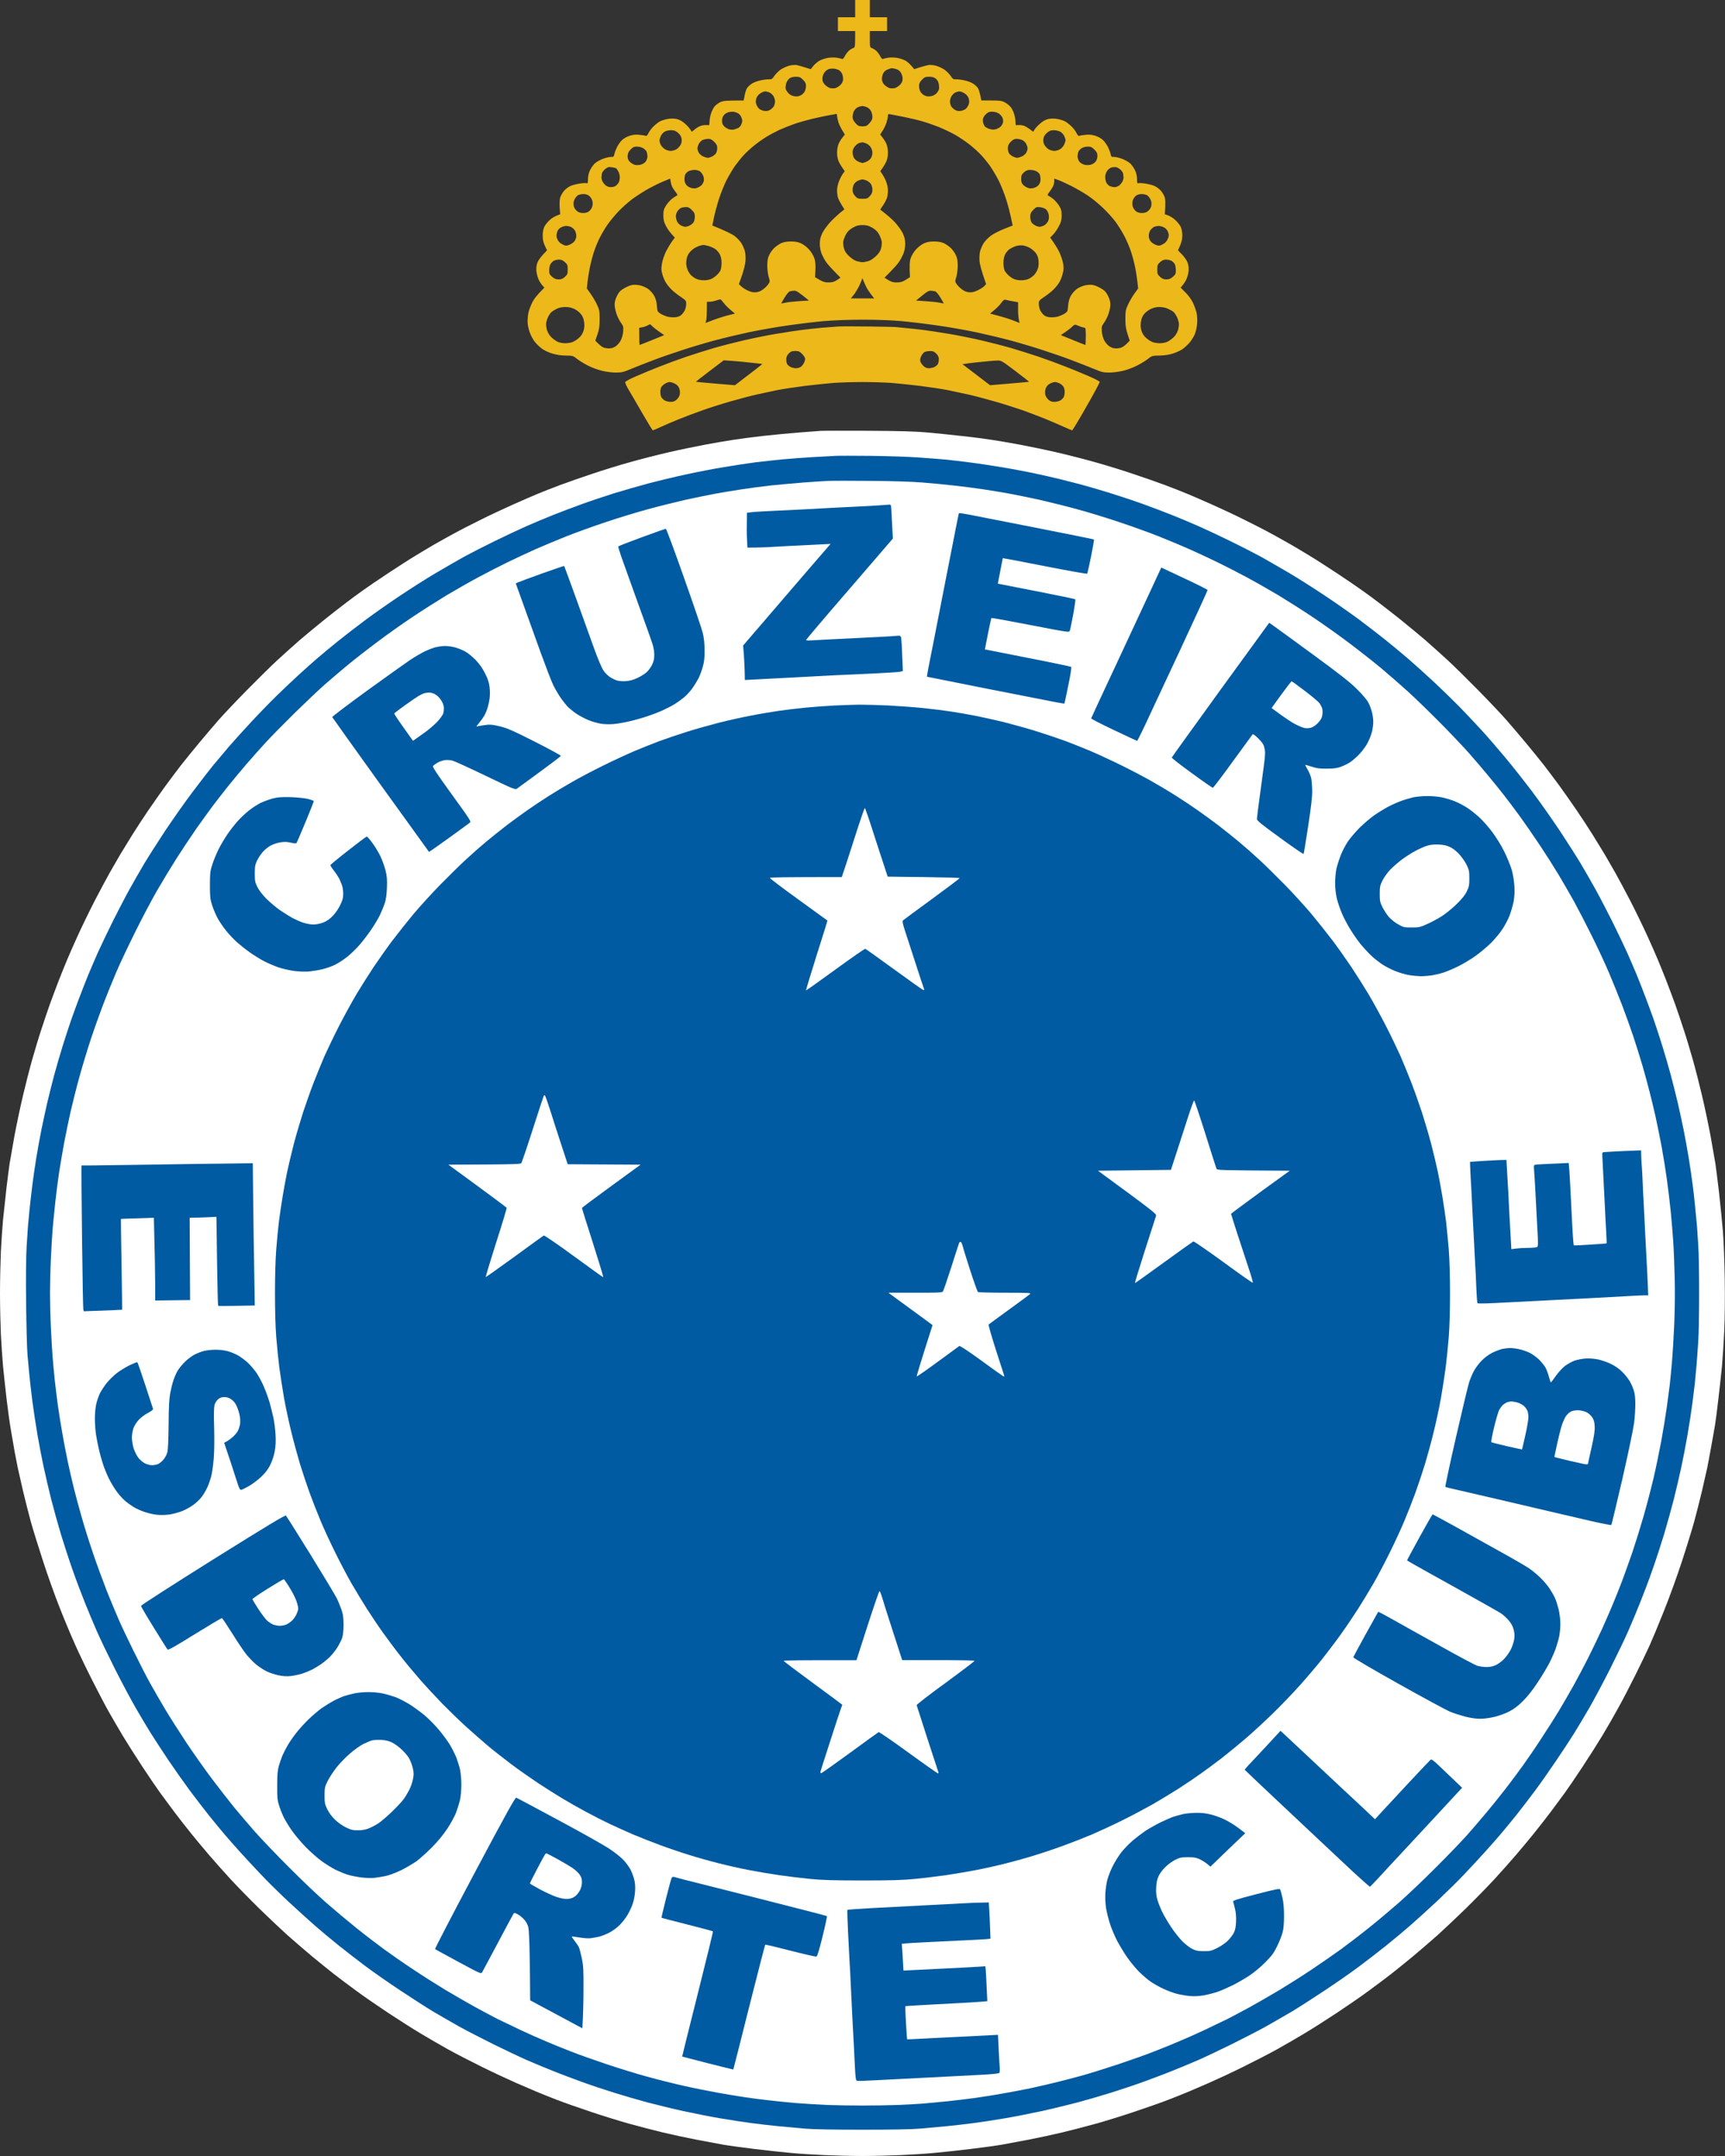 <svg xmlns="http://www.w3.org/2000/svg" viewBox="0 0 200 250" width="200" height="250">
	<rect x="0" y="0" width="200" height="250" fill="#333333" stroke="none"/>
	<style>
		tspan { white-space:pre }
		.shp0 { fill: #edb819 } 
		.shp1 { fill: #ffffff } 
		.shp2 { fill: #005ba2 } 
	</style>
	<g >
		<path fill-rule="evenodd" class="shp0" d="M99.15 0L100.85 0L100.85 2L102.85 2L102.85 3.6L100.85 3.6L100.85 4.55C100.85 5.45 100.86 5.5 101.07 5.57C101.2 5.61 101.43 5.75 101.59 5.89C101.75 6.04 101.96 6.32 102.06 6.53C102.18 6.76 102.3 6.88 102.37 6.84C102.44 6.8 102.72 6.74 103 6.69C103.27 6.65 103.75 6.66 104.05 6.72C104.35 6.77 104.78 6.92 105 7.04C105.22 7.17 105.53 7.44 106 8.02L106.65 7.81C107 7.7 107.45 7.58 107.65 7.54C107.86 7.51 108.22 7.54 108.55 7.63C108.85 7.72 109.29 7.93 109.52 8.09C109.75 8.26 110.07 8.58 110.22 8.8C110.47 9.18 110.53 9.21 110.94 9.2C111.19 9.2 111.66 9.27 111.99 9.36C112.32 9.44 112.74 9.62 112.92 9.76C113.1 9.89 113.31 10.1 113.39 10.23C113.48 10.35 113.6 10.72 113.78 11.65L114.94 11.65C115.94 11.65 116.15 11.68 116.52 11.88C116.75 12 117.05 12.25 117.19 12.43C117.33 12.6 117.51 12.98 117.59 13.25C117.67 13.53 117.74 13.93 117.74 14.15C117.75 14.51 117.77 14.55 117.97 14.51C118.09 14.49 118.36 14.5 118.57 14.54C118.77 14.57 119.13 14.75 119.79 15.28L119.94 15.03C120.02 14.89 120.31 14.57 120.59 14.33C120.96 14.01 121.22 13.87 121.59 13.79C121.92 13.73 122.26 13.73 122.61 13.8C122.9 13.85 123.27 13.97 123.44 14.05C123.6 14.13 123.93 14.37 124.16 14.59C124.4 14.8 124.68 15.16 124.79 15.39C124.93 15.68 125.03 15.79 125.14 15.75C125.22 15.71 125.56 15.66 125.89 15.63C126.33 15.59 126.63 15.62 127.04 15.76C127.35 15.86 127.73 16.08 127.91 16.27C128.09 16.45 128.34 16.81 128.47 17.07C128.6 17.34 128.74 17.7 128.77 17.88C128.83 18.17 128.87 18.2 129.19 18.2C129.38 18.2 129.79 18.3 130.11 18.42C130.43 18.54 130.84 18.78 131.03 18.94C131.21 19.11 131.47 19.48 131.6 19.75C131.75 20.07 131.83 20.44 131.83 20.78C131.83 21.23 131.86 21.29 132.01 21.24C132.11 21.21 132.5 21.23 132.88 21.3C133.27 21.36 133.74 21.5 133.93 21.6C134.13 21.69 134.42 21.93 134.59 22.11C134.76 22.3 134.95 22.63 135.03 22.85C135.12 23.12 135.14 23.51 135.05 24.85L135.42 24.97C135.62 25.04 135.98 25.26 136.22 25.47C136.46 25.68 136.75 26.03 136.87 26.25C137.01 26.53 137.07 26.84 137.08 27.3C137.08 27.78 137.01 28.09 136.58 29.03L137.03 29.49C137.28 29.74 137.57 30.15 137.67 30.4C137.79 30.71 137.84 31.02 137.81 31.4C137.79 31.71 137.66 32.16 137.53 32.44C137.39 32.71 137.19 33.02 136.88 33.35L137.43 33.9C137.77 34.23 138.12 34.71 138.31 35.1C138.48 35.46 138.67 36 138.74 36.3C138.8 36.6 138.83 37.14 138.8 37.5C138.78 37.86 138.66 38.4 138.55 38.7C138.43 39 138.15 39.47 137.91 39.74C137.67 40.01 137.3 40.35 137.08 40.5C136.86 40.65 136.37 40.87 135.98 41C135.51 41.14 135 41.22 134.43 41.23C133.62 41.24 133.56 41.25 133.13 41.59C132.88 41.79 132.32 42.14 131.88 42.37C131.44 42.6 130.7 42.88 130.23 42.99C129.76 43.11 129.05 43.2 128.61 43.2C127.93 43.2 127.72 43.15 126.86 42.79C126.33 42.57 125.14 42.1 124.24 41.76C123.33 41.41 121.73 40.86 120.69 40.53C119.65 40.19 118.03 39.71 117.09 39.46C116.16 39.21 114.43 38.8 113.24 38.54C112.06 38.29 110.04 37.93 108.75 37.75C107.45 37.56 105.56 37.33 104.55 37.24C103.37 37.13 101.72 37.07 100 37.07C98.3 37.07 96.61 37.14 95.45 37.24C94.44 37.33 92.55 37.56 91.25 37.75C89.96 37.93 87.94 38.29 86.76 38.54C85.57 38.8 83.84 39.21 82.91 39.46C81.97 39.71 80.35 40.19 79.31 40.53C78.27 40.86 76.67 41.41 75.76 41.76C74.86 42.1 73.67 42.57 73.14 42.79C72.28 43.15 72.07 43.2 71.39 43.2C70.95 43.2 70.24 43.11 69.77 42.99C69.3 42.88 68.56 42.6 68.12 42.37C67.68 42.14 67.12 41.79 66.87 41.59C66.44 41.25 66.38 41.24 65.62 41.23C65.09 41.23 64.56 41.15 64.07 41.01C63.66 40.89 63.12 40.64 62.87 40.46C62.62 40.28 62.25 39.94 62.05 39.69C61.84 39.45 61.56 38.94 61.42 38.55C61.26 38.1 61.17 37.64 61.17 37.25C61.17 36.92 61.22 36.45 61.28 36.2C61.34 35.95 61.52 35.46 61.7 35.1C61.88 34.71 62.23 34.23 63.12 33.35L62.89 33.1C62.76 32.96 62.56 32.65 62.44 32.4C62.33 32.15 62.21 31.7 62.19 31.4C62.16 31.02 62.21 30.71 62.33 30.4C62.43 30.15 62.72 29.74 63.42 29.03L63.17 28.49C62.99 28.09 62.92 27.78 62.92 27.3C62.93 26.84 62.99 26.53 63.13 26.25C63.25 26.03 63.54 25.68 63.78 25.47C64.02 25.26 64.38 25.04 64.95 24.85L64.89 24.05C64.86 23.51 64.88 23.12 64.97 22.85C65.05 22.63 65.24 22.3 65.41 22.11C65.58 21.93 65.87 21.69 66.07 21.6C66.26 21.5 66.73 21.36 67.12 21.3C67.5 21.23 67.89 21.21 67.99 21.24C68.14 21.29 68.17 21.23 68.17 20.78C68.17 20.44 68.25 20.07 68.4 19.75C68.53 19.48 68.79 19.11 68.97 18.94C69.16 18.78 69.57 18.54 69.89 18.42C70.21 18.3 70.62 18.2 70.81 18.2C71.13 18.2 71.17 18.17 71.23 17.88C71.26 17.7 71.4 17.34 71.53 17.07C71.66 16.81 71.91 16.45 72.09 16.27C72.27 16.08 72.65 15.86 72.96 15.76C73.37 15.62 73.67 15.59 74.11 15.63C74.44 15.66 74.78 15.71 74.86 15.75C74.97 15.79 75.07 15.68 75.21 15.39C75.32 15.16 75.6 14.8 75.84 14.59C76.07 14.37 76.4 14.13 76.56 14.05C76.73 13.97 77.1 13.85 77.39 13.8C77.74 13.73 78.08 13.73 78.41 13.79C78.78 13.87 79.04 14.01 79.41 14.33C79.69 14.57 79.98 14.89 80.21 15.28L80.63 14.94C80.87 14.75 81.23 14.57 81.43 14.54C81.64 14.5 81.91 14.49 82.03 14.51C82.23 14.55 82.25 14.51 82.26 14.15C82.26 13.93 82.33 13.53 82.41 13.25C82.49 12.98 82.66 12.6 82.79 12.42C82.91 12.24 83.21 12 83.46 11.87C83.85 11.68 84.07 11.65 86.22 11.65L86.34 11.05C86.4 10.72 86.52 10.35 86.61 10.23C86.69 10.1 86.9 9.89 87.08 9.76C87.26 9.62 87.68 9.44 88.01 9.36C88.34 9.27 88.81 9.2 89.06 9.2C89.47 9.21 89.53 9.18 89.78 8.8C89.93 8.58 90.25 8.26 90.48 8.09C90.71 7.93 91.15 7.72 91.45 7.63C91.78 7.54 92.14 7.51 92.35 7.54C92.55 7.58 93 7.7 94 8.02L94.3 7.64C94.47 7.44 94.78 7.17 95 7.04C95.22 6.92 95.65 6.77 95.95 6.72C96.25 6.66 96.73 6.65 97 6.69C97.28 6.74 97.56 6.8 97.63 6.84C97.7 6.88 97.82 6.76 97.94 6.53C98.04 6.32 98.25 6.04 98.41 5.89C98.57 5.75 98.8 5.61 98.93 5.57C99.14 5.5 99.15 5.45 99.15 3.6L97.15 3.6L97.15 2L99.15 2L99.15 1M95.57 8.43C95.44 8.61 95.35 8.91 95.35 9.13C95.35 9.39 95.43 9.59 95.63 9.81C95.78 9.97 96.05 10.15 96.23 10.21C96.43 10.26 96.67 10.26 96.88 10.21C97.06 10.15 97.33 9.97 97.48 9.81C97.67 9.6 97.75 9.39 97.75 9.15C97.75 8.96 97.69 8.68 97.63 8.54C97.56 8.4 97.41 8.23 97.3 8.15C97.19 8.08 96.94 8 96.75 7.97C96.56 7.94 96.26 7.96 96.09 8.01C95.92 8.06 95.68 8.25 95.57 8.43ZM102.76 8.13C102.63 8.2 102.46 8.37 102.39 8.53C102.31 8.68 102.25 8.96 102.25 9.15C102.25 9.39 102.33 9.6 102.52 9.81C102.67 9.97 102.94 10.15 103.12 10.21C103.33 10.26 103.57 10.26 103.77 10.21C103.95 10.15 104.22 9.97 104.37 9.81C104.57 9.59 104.65 9.39 104.65 9.13C104.65 8.92 104.56 8.6 104.45 8.43C104.31 8.2 104.13 8.07 103.87 8C103.67 7.95 103.45 7.9 103.4 7.91C103.34 7.91 103.23 7.94 103.15 7.97C103.07 7.99 102.89 8.07 102.76 8.13ZM91.15 9.68C91.09 9.88 91.06 10.16 91.09 10.3C91.13 10.44 91.28 10.67 91.43 10.83C91.6 11 91.86 11.13 92.1 11.16C92.38 11.21 92.61 11.17 92.83 11.06C93.01 10.97 93.22 10.77 93.3 10.6C93.39 10.44 93.45 10.14 93.45 9.95C93.45 9.68 93.37 9.52 93.1 9.25C92.8 8.95 92.69 8.9 92.27 8.9C91.94 8.9 91.7 8.96 91.52 9.1C91.37 9.21 91.21 9.47 91.15 9.68ZM106.56 9.94C106.55 10.14 106.61 10.44 106.7 10.6C106.78 10.77 106.99 10.97 107.17 11.06C107.39 11.17 107.62 11.21 107.9 11.16C108.14 11.13 108.4 11 108.57 10.83C108.72 10.67 108.86 10.43 108.88 10.28C108.89 10.12 108.87 9.84 108.82 9.65C108.78 9.45 108.63 9.21 108.47 9.1C108.28 8.96 108.05 8.89 107.71 8.9C107.29 8.9 107.18 8.95 106.9 9.24C106.65 9.49 106.56 9.68 106.56 9.94ZM87.69 11.4C87.62 11.62 87.61 11.86 87.67 12.05C87.72 12.22 87.86 12.45 87.98 12.58C88.11 12.71 88.38 12.83 88.61 12.86C88.9 12.9 89.09 12.86 89.33 12.71C89.51 12.59 89.7 12.39 89.76 12.25C89.81 12.11 89.86 11.89 89.86 11.75C89.86 11.61 89.79 11.37 89.71 11.2C89.62 11.04 89.42 10.83 89.26 10.75C89.09 10.67 88.85 10.6 88.72 10.6C88.6 10.6 88.34 10.7 88.15 10.83C87.94 10.96 87.76 11.2 87.69 11.4ZM110.29 11.2C110.21 11.37 110.14 11.61 110.14 11.75C110.14 11.89 110.19 12.11 110.24 12.25C110.3 12.39 110.49 12.59 110.67 12.71C110.91 12.86 111.1 12.9 111.39 12.86C111.62 12.83 111.89 12.71 112.02 12.58C112.14 12.45 112.28 12.22 112.33 12.05C112.39 11.86 112.38 11.62 112.31 11.4C112.24 11.19 112.06 10.97 111.84 10.83C111.65 10.7 111.38 10.6 111.24 10.6C111.11 10.6 110.87 10.67 110.72 10.75C110.57 10.83 110.38 11.04 110.29 11.2ZM99 12.9C98.92 13.07 98.85 13.36 98.85 13.55C98.85 13.81 98.94 14 99.19 14.28C99.49 14.61 99.59 14.65 100 14.65C100.41 14.65 100.51 14.61 100.81 14.28C101.06 14 101.15 13.81 101.15 13.55C101.15 13.36 101.08 13.07 101 12.9C100.92 12.73 100.71 12.53 100.55 12.45C100.38 12.37 100.13 12.3 99.98 12.3C99.82 12.31 99.58 12.37 99.43 12.45C99.27 12.53 99.08 12.73 99 12.9ZM83.92 13.36C83.79 13.52 83.71 13.76 83.71 14C83.71 14.27 83.78 14.46 83.96 14.65C84.1 14.79 84.37 14.95 84.56 15C84.75 15.05 85.02 15.05 85.16 15C85.29 14.96 85.49 14.88 85.6 14.84C85.7 14.79 85.85 14.63 85.92 14.48C86 14.32 86.06 14.11 86.06 14C86.06 13.89 86 13.68 85.93 13.54C85.86 13.4 85.72 13.23 85.61 13.16C85.5 13.09 85.27 13 85.11 12.97C84.94 12.94 84.65 12.96 84.47 13.01C84.28 13.06 84.03 13.21 83.92 13.36ZM114.29 13.26C114.15 13.39 114.02 13.6 113.98 13.73C113.95 13.85 113.95 14.06 113.98 14.2C114.01 14.34 114.09 14.53 114.16 14.63C114.23 14.73 114.47 14.87 114.69 14.94C114.96 15.03 115.2 15.05 115.44 14.99C115.63 14.94 115.89 14.8 116.02 14.68C116.14 14.55 116.27 14.33 116.29 14.18C116.32 14.02 116.29 13.78 116.22 13.63C116.15 13.49 115.98 13.29 115.84 13.19C115.7 13.09 115.46 13 115.29 12.97C115.13 12.95 114.89 12.94 114.76 12.97C114.63 12.99 114.42 13.12 114.29 13.26ZM94.25 13.76C93.62 13.91 92.65 14.18 92.1 14.37C91.55 14.57 90.74 14.89 90.3 15.09C89.87 15.3 89.19 15.66 88.81 15.9C88.42 16.13 87.79 16.59 87.41 16.9C87.02 17.21 86.48 17.71 86.21 18.01C85.93 18.31 85.48 18.87 85.21 19.25C84.94 19.64 84.5 20.38 84.23 20.9C83.97 21.42 83.57 22.41 83.35 23.1C83.13 23.79 82.87 24.76 82.77 25.25L82.59 26.15C84.23 26.81 84.92 27.17 85.19 27.38C85.45 27.58 85.8 27.95 85.96 28.2C86.11 28.45 86.3 28.88 86.37 29.15C86.44 29.44 86.46 29.92 86.43 30.3C86.4 30.66 86.21 31.4 86.02 31.95L85.67 32.95C86.01 33.31 86.35 33.53 86.66 33.67C87.08 33.87 87.31 33.92 87.66 33.89C87.95 33.86 88.24 33.74 88.49 33.54C88.71 33.38 88.97 33.12 89.08 32.95C89.28 32.66 89.28 32.63 89.12 32.1C89.03 31.8 88.96 31.21 88.96 30.8C88.96 30.22 89.01 29.93 89.19 29.55C89.32 29.28 89.6 28.9 89.81 28.71C90.03 28.52 90.38 28.28 90.6 28.18C90.87 28.07 91.25 28 91.7 28C92.23 28 92.53 28.06 92.9 28.23C93.19 28.37 93.58 28.67 93.83 28.96C94.07 29.23 94.33 29.67 94.42 29.95C94.53 30.3 94.57 30.71 94.54 31.3L94.5 32.14C95.39 32.69 95.6 32.75 96.05 32.75C96.5 32.75 96.7 32.69 97.03 32.48L97.45 32.2C96.41 31.15 95.96 30.65 95.79 30.4C95.61 30.15 95.38 29.71 95.26 29.43C95.13 29.09 95.05 28.68 95.05 28.28C95.05 27.8 95.12 27.51 95.33 27.05C95.49 26.72 95.89 26.16 96.22 25.8C96.55 25.44 97.07 24.95 97.36 24.71L97.9 24.28C97.39 23.48 97.2 23.09 97.15 22.9C97.09 22.71 97.05 22.33 97.05 22.05C97.06 21.77 97.15 21.31 97.28 21C97.4 20.7 97.6 20.32 97.72 20.15L97.94 19.85C97.55 19.31 97.35 18.96 97.24 18.73C97.12 18.45 97.05 18.08 97.05 17.68C97.06 17.29 97.13 16.9 97.24 16.65C97.34 16.43 97.54 16.1 97.69 15.93L97.95 15.6C97.48 14.86 97.28 14.43 97.2 14.15C97.12 13.88 97.05 13.55 97.05 13.43C97.05 13.3 97.02 13.2 96.98 13.21C96.94 13.22 96.56 13.28 96.15 13.36C95.74 13.43 94.89 13.61 94.25 13.76ZM102.8 14.15C102.72 14.43 102.52 14.86 102.35 15.13L102.05 15.6C102.46 16.1 102.66 16.43 102.76 16.65C102.87 16.9 102.94 17.29 102.95 17.68C102.95 18.08 102.88 18.45 102.76 18.73C102.65 18.96 102.45 19.31 102.31 19.5L102.06 19.85C102.4 20.32 102.6 20.7 102.72 21C102.85 21.31 102.94 21.77 102.95 22.05C102.95 22.33 102.91 22.71 102.85 22.9C102.8 23.09 102.6 23.49 102.4 23.78L102.05 24.3C102.92 24.96 103.45 25.44 103.78 25.8C104.11 26.16 104.51 26.72 104.67 27.05C104.88 27.51 104.95 27.8 104.95 28.28C104.95 28.68 104.87 29.09 104.74 29.43C104.62 29.71 104.39 30.15 104.21 30.4C104.04 30.65 103.59 31.15 103.22 31.52L102.55 32.2C103.3 32.69 103.5 32.75 103.95 32.75C104.4 32.75 104.61 32.69 105.01 32.45L105.5 32.14C105.43 30.71 105.47 30.3 105.58 29.95C105.67 29.67 105.93 29.23 106.17 28.96C106.42 28.67 106.81 28.37 107.1 28.23C107.47 28.06 107.77 28 108.3 28C108.75 28 109.13 28.07 109.4 28.18C109.62 28.28 109.97 28.52 110.19 28.71C110.4 28.9 110.68 29.28 110.81 29.55C110.99 29.93 111.04 30.22 111.04 30.8C111.04 31.21 110.97 31.8 110.88 32.1C110.72 32.63 110.72 32.66 110.92 32.95C111.03 33.12 111.29 33.38 111.51 33.54C111.76 33.74 112.05 33.86 112.34 33.89C112.69 33.92 112.92 33.87 113.34 33.67C113.65 33.53 113.99 33.31 114.11 33.18L114.33 32.95C113.79 31.4 113.6 30.66 113.57 30.3C113.54 29.92 113.56 29.44 113.63 29.15C113.7 28.88 113.89 28.45 114.04 28.2C114.2 27.95 114.57 27.57 114.86 27.35C115.15 27.13 115.84 26.77 116.4 26.55L117.41 26.15C117.13 24.76 116.87 23.79 116.65 23.1C116.43 22.41 116.03 21.42 115.77 20.9C115.5 20.38 115.06 19.64 114.79 19.25C114.52 18.87 114.04 18.28 113.73 17.95C113.42 17.62 112.82 17.08 112.4 16.75C111.98 16.42 111.25 15.93 110.77 15.65C110.29 15.38 109.42 14.96 108.85 14.73C108.27 14.5 107.41 14.2 106.95 14.07C106.48 13.93 105.53 13.71 104.85 13.57C104.16 13.43 103.45 13.29 103.27 13.26C102.98 13.21 102.94 13.23 102.95 13.43C102.95 13.55 102.88 13.88 102.8 14.15ZM76.61 15.78C76.53 15.95 76.46 16.19 76.46 16.3C76.46 16.41 76.53 16.64 76.61 16.8C76.69 16.96 76.91 17.19 77.09 17.3C77.27 17.41 77.57 17.5 77.76 17.5C77.95 17.5 78.26 17.41 78.44 17.3C78.61 17.19 78.83 16.95 78.92 16.78C79.03 16.56 79.06 16.33 79.02 16.07C78.98 15.82 78.85 15.61 78.61 15.4C78.33 15.16 78.17 15.1 77.79 15.1C77.51 15.1 77.19 15.18 77.04 15.28C76.88 15.37 76.69 15.6 76.61 15.78ZM120.98 16.07C120.94 16.33 120.97 16.56 121.08 16.78C121.17 16.95 121.39 17.19 121.56 17.3C121.74 17.41 122.05 17.5 122.24 17.5C122.43 17.5 122.73 17.41 122.91 17.3C123.09 17.19 123.31 16.94 123.39 16.75C123.47 16.56 123.54 16.33 123.54 16.25C123.54 16.17 123.47 15.95 123.39 15.78C123.31 15.6 123.11 15.37 122.94 15.28C122.77 15.18 122.44 15.1 122.19 15.1C121.84 15.1 121.67 15.16 121.39 15.4C121.15 15.61 121.02 15.81 120.98 16.07ZM81.01 16.7C80.93 16.87 80.86 17.09 80.86 17.2C80.86 17.31 80.92 17.52 81 17.68C81.07 17.83 81.3 18.03 81.5 18.13C81.7 18.22 81.95 18.3 82.06 18.3C82.17 18.3 82.39 18.23 82.56 18.15C82.72 18.07 82.93 17.9 83.01 17.78C83.09 17.65 83.16 17.38 83.16 17.18C83.16 16.88 83.08 16.73 82.81 16.45C82.53 16.17 82.38 16.1 82.08 16.1C81.88 16.11 81.59 16.17 81.43 16.25C81.28 16.33 81.09 16.54 81.01 16.7ZM116.85 17.17C116.84 17.38 116.91 17.65 116.99 17.78C117.07 17.9 117.28 18.07 117.44 18.15C117.61 18.23 117.83 18.3 117.94 18.3C118.05 18.3 118.3 18.22 118.5 18.13C118.7 18.03 118.93 17.83 119 17.68C119.08 17.52 119.14 17.31 119.14 17.2C119.14 17.09 119.07 16.87 118.99 16.7C118.91 16.54 118.71 16.33 118.54 16.25C118.38 16.17 118.08 16.1 117.88 16.1C117.6 16.1 117.45 16.18 117.19 16.44C116.94 16.7 116.86 16.87 116.85 17.17ZM99.1 16.99C98.94 17.19 98.85 17.42 98.85 17.65C98.85 17.84 98.91 18.12 98.99 18.28C99.06 18.43 99.29 18.63 99.49 18.73C99.69 18.82 99.92 18.9 100 18.9C100.08 18.9 100.31 18.82 100.51 18.73C100.71 18.63 100.94 18.43 101.01 18.28C101.09 18.12 101.15 17.87 101.15 17.7C101.15 17.54 101.07 17.26 100.97 17.1C100.88 16.93 100.65 16.73 100.47 16.65C100.3 16.57 100.07 16.5 99.98 16.51C99.88 16.51 99.7 16.55 99.58 16.6C99.45 16.64 99.24 16.82 99.1 16.99ZM72.77 18.09C72.77 18.41 72.82 18.56 73.04 18.78C73.2 18.93 73.46 19.08 73.62 19.12C73.78 19.16 74.08 19.15 74.29 19.1C74.5 19.04 74.75 18.88 74.87 18.73C74.98 18.57 75.07 18.3 75.07 18.13C75.06 17.95 75.02 17.7 74.96 17.57C74.9 17.45 74.72 17.27 74.56 17.18C74.4 17.08 74.08 17 73.85 17C73.52 17 73.38 17.06 73.11 17.34C72.86 17.61 72.78 17.77 72.77 18.09ZM125.04 17.57C124.98 17.7 124.94 17.95 124.93 18.13C124.93 18.3 125.02 18.57 125.13 18.73C125.25 18.88 125.5 19.04 125.71 19.1C125.96 19.16 126.22 19.16 126.46 19.1C126.68 19.04 126.92 18.88 127.04 18.73C127.16 18.56 127.24 18.3 127.24 18.07C127.24 17.78 127.16 17.62 126.89 17.35C126.59 17.06 126.47 17 126.11 17C125.88 17 125.56 17.08 125.42 17.18C125.27 17.27 125.1 17.45 125.04 17.57ZM70.05 19.71C69.89 19.87 69.77 20.09 69.77 20.2C69.77 20.31 69.75 20.46 69.73 20.53C69.72 20.59 69.75 20.78 69.81 20.94C69.87 21.1 70.04 21.34 70.19 21.47C70.37 21.62 70.59 21.7 70.84 21.7C71.05 21.7 71.31 21.62 71.43 21.52C71.54 21.43 71.69 21.25 71.75 21.13C71.81 21 71.86 20.73 71.86 20.53C71.86 20.32 71.77 20 71.66 19.83C71.55 19.65 71.45 19.5 71.44 19.5C71.43 19.5 71.27 19.47 71.09 19.42C70.92 19.38 70.68 19.36 70.56 19.38C70.44 19.4 70.21 19.55 70.05 19.71ZM128.35 19.83C128.23 20.01 128.14 20.31 128.14 20.53C128.14 20.73 128.2 21.02 128.27 21.18C128.35 21.33 128.53 21.51 128.67 21.58C128.82 21.64 129.07 21.7 129.24 21.7C129.4 21.7 129.66 21.6 129.81 21.47C129.96 21.34 130.13 21.1 130.19 20.94C130.25 20.78 130.28 20.59 130.27 20.53C130.25 20.46 130.23 20.31 130.23 20.2C130.23 20.09 130.11 19.87 129.96 19.72C129.81 19.57 129.57 19.42 129.43 19.39C129.29 19.36 129.03 19.38 128.87 19.42C128.7 19.47 128.47 19.65 128.35 19.83ZM79.46 20.2C79.41 20.31 79.36 20.57 79.36 20.78C79.35 21 79.43 21.26 79.56 21.43C79.68 21.59 79.92 21.74 80.16 21.8C80.46 21.87 80.64 21.87 80.88 21.76C81.06 21.69 81.28 21.54 81.37 21.44C81.46 21.33 81.56 21.13 81.6 20.98C81.63 20.82 81.6 20.55 81.53 20.38C81.46 20.2 81.29 19.97 81.15 19.87C81.01 19.77 80.74 19.7 80.51 19.7C80.29 19.71 79.99 19.77 79.84 19.85C79.68 19.93 79.52 20.09 79.46 20.2ZM118.4 20.72C118.39 21.04 118.45 21.25 118.59 21.4C118.7 21.53 118.94 21.69 119.12 21.76C119.36 21.87 119.54 21.87 119.84 21.8C120.08 21.74 120.32 21.59 120.44 21.43C120.57 21.26 120.65 21 120.64 20.78C120.64 20.57 120.59 20.31 120.54 20.2C120.48 20.09 120.3 19.93 120.14 19.85C119.98 19.77 119.66 19.7 119.44 19.7C119.15 19.7 118.96 19.77 118.72 19.98C118.46 20.22 118.4 20.34 118.4 20.72ZM76.81 21.08C76.31 21.29 75.48 21.71 74.96 22.01C74.44 22.31 73.68 22.81 73.26 23.12C72.85 23.43 72.15 24.05 71.71 24.51C71.27 24.97 70.68 25.69 70.4 26.1C70.12 26.51 69.73 27.18 69.53 27.58C69.33 27.97 69.03 28.69 68.87 29.18C68.71 29.66 68.49 30.5 68.38 31.05C68.27 31.6 68.15 32.37 68.11 32.75L68.04 33.45C68.67 34.3 69 34.87 69.18 35.25C69.49 35.9 69.52 36.02 69.52 37C69.52 37.86 69.47 38.18 69.27 38.78L69.02 39.5C69.48 39.98 69.74 40.18 69.89 40.26C70.04 40.34 70.36 40.4 70.59 40.4C70.87 40.4 71.13 40.33 71.36 40.17C71.56 40.05 71.82 39.74 71.96 39.5C72.1 39.22 72.22 38.81 72.25 38.45C72.29 37.9 72.27 37.81 72.01 37.45C71.85 37.24 71.61 36.77 71.49 36.43C71.37 36.08 71.26 35.59 71.26 35.33C71.26 35 71.35 34.67 71.54 34.3C71.76 33.86 71.92 33.69 72.36 33.43C72.67 33.25 73.09 33.07 73.31 33.04C73.53 33 73.94 33.03 74.21 33.09C74.49 33.15 74.9 33.33 75.14 33.5C75.37 33.66 75.68 34.01 75.83 34.27C76.02 34.61 76.12 34.95 76.16 35.44C76.21 36.1 76.23 36.14 76.56 36.36C76.75 36.48 77.09 36.63 77.31 36.7C77.53 36.77 77.94 36.81 78.23 36.79C78.6 36.76 78.82 36.68 79.01 36.5C79.16 36.36 79.35 36.1 79.42 35.93C79.5 35.75 79.56 35.43 79.56 35.23C79.56 34.87 79.52 34.82 78.89 34.4C78.52 34.15 78.04 33.77 77.83 33.55C77.61 33.33 77.33 32.98 77.2 32.77C77.07 32.57 76.89 32.14 76.8 31.83C76.66 31.33 76.65 31.15 76.75 30.55C76.82 30.14 77.02 29.56 77.22 29.15C77.42 28.77 77.73 28.25 77.91 28L78.24 27.55C77.71 27.01 77.41 26.58 77.24 26.25C76.97 25.75 76.92 25.54 76.91 24.99C76.91 24.43 76.96 24.26 77.21 23.85C77.38 23.58 77.69 23.22 77.91 23.05C78.13 22.88 78.38 22.72 78.46 22.69C78.58 22.65 78.56 22.57 78.35 22.29C78.2 22.1 78.03 21.84 77.95 21.7C77.88 21.56 77.79 21.28 77.76 21.08L77.7 20.71M122.23 21C122.24 21.17 122.17 21.45 122.08 21.63C121.99 21.8 121.8 22.1 121.65 22.29C121.44 22.57 121.42 22.65 121.54 22.69C121.62 22.72 121.87 22.88 122.09 23.05C122.31 23.22 122.62 23.58 122.79 23.85C123.04 24.26 123.09 24.43 123.09 24.99C123.08 25.54 123.03 25.75 122.76 26.25C122.59 26.58 122.29 27.01 122.1 27.2L121.76 27.55C122.27 28.25 122.58 28.77 122.78 29.15C122.97 29.54 123.18 30.14 123.25 30.5C123.34 31.04 123.34 31.25 123.2 31.78C123.11 32.12 122.93 32.57 122.8 32.77C122.67 32.98 122.39 33.33 122.17 33.55C121.96 33.77 121.48 34.15 121.11 34.4C120.48 34.82 120.44 34.87 120.44 35.23C120.44 35.43 120.5 35.75 120.58 35.93C120.65 36.1 120.84 36.36 120.99 36.5C121.18 36.68 121.4 36.76 121.77 36.79C122.06 36.81 122.47 36.77 122.69 36.7C122.91 36.63 123.25 36.48 123.44 36.36C123.77 36.14 123.79 36.1 123.84 35.44C123.88 34.95 123.98 34.61 124.17 34.27C124.32 34.01 124.63 33.66 124.86 33.5C125.1 33.33 125.51 33.15 125.79 33.09C126.06 33.03 126.47 33 126.69 33.04C126.91 33.07 127.33 33.25 127.64 33.43C128.08 33.69 128.24 33.86 128.46 34.3C128.65 34.67 128.74 35 128.74 35.33C128.74 35.59 128.63 36.08 128.51 36.43C128.39 36.77 128.15 37.24 127.99 37.45C127.73 37.81 127.71 37.9 127.75 38.45C127.78 38.81 127.9 39.22 128.04 39.5C128.18 39.74 128.44 40.05 128.64 40.17C128.87 40.33 129.13 40.4 129.41 40.4C129.64 40.4 129.96 40.34 130.11 40.26C130.26 40.18 130.52 39.98 130.68 39.81L130.98 39.5C130.53 38.18 130.48 37.86 130.48 37C130.48 36.02 130.51 35.9 130.82 35.25C131 34.87 131.33 34.3 131.56 34L131.96 33.45C131.85 32.37 131.73 31.6 131.62 31.05C131.51 30.5 131.29 29.64 131.12 29.15C130.96 28.66 130.61 27.84 130.35 27.35C130.09 26.86 129.63 26.11 129.32 25.7C129.02 25.29 128.37 24.57 127.87 24.1C127.38 23.63 126.6 22.99 126.13 22.68C125.67 22.37 124.82 21.88 124.24 21.58C123.66 21.29 122.97 20.97 122.71 20.88L122.23 20.71M99.03 21.33C98.93 21.48 98.85 21.78 98.85 22C98.85 22.3 98.92 22.48 99.14 22.73C99.41 23.02 99.49 23.05 100 23.05C100.51 23.05 100.59 23.02 100.86 22.73C101.08 22.48 101.15 22.3 101.15 22C101.15 21.78 101.07 21.48 100.97 21.33C100.88 21.19 100.65 21.01 100.47 20.93C100.3 20.86 100.07 20.8 99.98 20.8C99.88 20.81 99.67 20.87 99.5 20.94C99.34 21.01 99.12 21.19 99.03 21.33ZM66.61 23.13C66.5 23.34 66.47 23.58 66.51 23.83C66.55 24.07 66.67 24.28 66.87 24.45C67.08 24.63 67.29 24.7 67.59 24.7C67.87 24.71 68.11 24.64 68.29 24.5C68.44 24.39 68.61 24.14 68.67 23.95C68.73 23.72 68.73 23.48 68.67 23.25C68.61 23.06 68.44 22.81 68.29 22.7C68.12 22.57 67.87 22.49 67.62 22.5C67.4 22.5 67.12 22.57 66.99 22.65C66.87 22.73 66.69 22.95 66.61 23.13ZM131.33 23.25C131.27 23.48 131.27 23.72 131.33 23.95C131.39 24.14 131.56 24.39 131.71 24.5C131.89 24.64 132.13 24.71 132.41 24.7C132.71 24.7 132.92 24.63 133.13 24.45C133.33 24.28 133.45 24.07 133.49 23.83C133.53 23.58 133.5 23.34 133.39 23.13C133.31 22.95 133.13 22.73 133.01 22.65C132.88 22.57 132.6 22.5 132.37 22.5C132.12 22.5 131.86 22.58 131.7 22.7C131.55 22.81 131.39 23.06 131.33 23.25ZM78.56 24.47C78.45 24.62 78.36 24.9 78.36 25.08C78.36 25.25 78.43 25.54 78.51 25.7C78.59 25.86 78.8 26.07 78.96 26.15C79.13 26.23 79.35 26.3 79.46 26.3C79.57 26.3 79.8 26.23 79.96 26.15C80.12 26.07 80.33 25.9 80.41 25.78C80.49 25.65 80.56 25.36 80.56 25.13C80.56 24.77 80.5 24.64 80.21 24.35C79.95 24.09 79.78 24 79.54 24.01C79.36 24.01 79.11 24.05 78.99 24.1C78.87 24.14 78.68 24.31 78.56 24.47ZM119.45 25.12C119.44 25.35 119.51 25.65 119.59 25.78C119.67 25.9 119.88 26.07 120.04 26.15C120.2 26.23 120.43 26.3 120.54 26.3C120.65 26.3 120.87 26.23 121.04 26.15C121.2 26.07 121.41 25.85 121.5 25.68C121.61 25.46 121.64 25.22 121.6 24.95C121.57 24.73 121.44 24.45 121.32 24.32C121.17 24.17 120.92 24.07 120.62 24.03C120.18 23.98 120.13 24 119.81 24.33C119.52 24.61 119.46 24.76 119.45 25.12ZM98.08 27.18C97.94 27.44 97.8 27.81 97.77 28C97.75 28.19 97.78 28.55 97.85 28.8C97.93 29.11 98.11 29.39 98.44 29.7C98.7 29.95 99.08 30.21 99.3 30.27C99.52 30.34 99.84 30.4 100 30.4C100.16 30.4 100.48 30.34 100.7 30.27C100.92 30.21 101.3 29.95 101.56 29.7C101.89 29.39 102.07 29.11 102.15 28.8C102.22 28.55 102.25 28.19 102.23 28C102.2 27.81 102.06 27.44 101.92 27.18C101.73 26.83 101.5 26.62 101.12 26.4C100.7 26.16 100.48 26.1 100 26.1C99.52 26.1 99.3 26.16 98.88 26.4C98.5 26.62 98.27 26.83 98.08 27.18ZM64.57 27C64.49 27.32 64.5 27.47 64.64 27.78C64.76 28.03 64.95 28.21 65.22 28.34C65.58 28.52 65.65 28.52 66.01 28.39C66.22 28.31 66.49 28.12 66.61 27.97C66.72 27.81 66.82 27.54 66.82 27.36C66.82 27.18 66.75 26.91 66.67 26.75C66.58 26.6 66.39 26.41 66.24 26.34C66.09 26.26 65.82 26.2 65.64 26.2C65.46 26.2 65.17 26.29 64.99 26.4C64.76 26.54 64.64 26.71 64.57 27ZM133.37 26.7C133.27 26.84 133.2 27.12 133.19 27.32C133.19 27.54 133.26 27.79 133.39 27.97C133.51 28.12 133.78 28.31 133.99 28.39C134.35 28.52 134.42 28.52 134.78 28.34C135.06 28.21 135.24 28.03 135.37 27.75C135.53 27.41 135.54 27.29 135.45 26.98C135.37 26.73 135.22 26.53 135.01 26.4C134.83 26.29 134.53 26.2 134.33 26.2C134.14 26.21 133.88 26.26 133.76 26.33C133.64 26.4 133.46 26.57 133.37 26.7ZM80.59 28.73C80.44 28.81 80.19 29.01 80.04 29.17C79.89 29.32 79.72 29.61 79.66 29.8C79.61 29.99 79.56 30.32 79.56 30.53C79.56 30.73 79.63 31.07 79.72 31.28C79.8 31.48 79.97 31.76 80.09 31.88C80.21 32.01 80.48 32.21 80.68 32.31C80.92 32.43 81.27 32.5 81.61 32.5C81.91 32.5 82.3 32.43 82.48 32.34C82.66 32.25 82.94 32.06 83.09 31.91C83.25 31.77 83.44 31.53 83.52 31.38C83.59 31.22 83.66 30.83 83.66 30.5C83.66 30.1 83.59 29.77 83.46 29.5C83.35 29.28 83.11 29 82.93 28.88C82.75 28.76 82.41 28.6 82.16 28.53C81.91 28.46 81.64 28.4 81.56 28.41C81.48 28.41 81.29 28.45 81.14 28.49C80.99 28.54 80.74 28.64 80.59 28.73ZM116.99 28.93C116.83 29.06 116.61 29.33 116.52 29.53C116.41 29.76 116.34 30.14 116.34 30.5C116.34 30.83 116.41 31.22 116.48 31.38C116.56 31.53 116.75 31.77 116.91 31.91C117.06 32.06 117.34 32.25 117.52 32.34C117.7 32.43 118.09 32.5 118.39 32.5C118.73 32.5 119.09 32.43 119.32 32.31C119.52 32.21 119.8 32 119.94 31.84C120.08 31.68 120.26 31.37 120.33 31.15C120.42 30.89 120.44 30.55 120.41 30.2C120.36 29.8 120.26 29.55 120.06 29.3C119.9 29.11 119.6 28.85 119.38 28.73C119.17 28.61 118.81 28.49 118.59 28.46C118.36 28.43 118 28.47 117.74 28.55C117.49 28.64 117.16 28.81 116.99 28.93ZM63.83 30.61C63.75 30.74 63.67 31.06 63.67 31.33C63.67 31.75 63.71 31.83 64.02 32.1C64.28 32.33 64.47 32.4 64.77 32.4C65.07 32.4 65.25 32.33 65.49 32.11C65.79 31.84 65.82 31.76 65.82 31.25C65.82 30.74 65.79 30.66 65.49 30.39C65.25 30.18 65.07 30.1 64.79 30.1C64.59 30.11 64.32 30.17 64.2 30.24C64.08 30.31 63.92 30.48 63.83 30.61ZM134.18 31.25C134.18 31.76 134.21 31.84 134.51 32.11C134.75 32.33 134.93 32.4 135.23 32.4C135.53 32.4 135.72 32.33 135.98 32.1C136.29 31.84 136.33 31.74 136.33 31.35C136.33 31.1 136.28 30.78 136.21 30.64C136.14 30.49 135.96 30.31 135.81 30.24C135.66 30.16 135.38 30.1 135.18 30.1C134.94 30.1 134.74 30.19 134.51 30.39C134.21 30.66 134.18 30.74 134.18 31.25ZM99.64 33.1C99.47 33.46 99.18 33.94 98.99 34.18L98.65 34.6L101.35 34.6C100.83 33.94 100.57 33.55 100.45 33.3C100.32 33.05 100.16 32.69 100.09 32.5C100.02 32.31 99.96 32.22 99.96 32.3C99.95 32.38 99.81 32.74 99.64 33.1ZM90.97 34.5C90.75 34.86 90.58 35.16 90.59 35.18C90.6 35.19 90.81 35.16 91.05 35.1C91.3 35.04 92.02 34.96 92.65 34.92L93.79 34.85C92.58 33.85 92.33 33.71 92.1 33.71C91.94 33.72 91.7 33.75 91.58 33.78C91.45 33.82 91.2 34.12 90.97 34.5ZM106.21 34.85C107.98 34.96 108.7 35.04 108.95 35.1C109.19 35.16 109.4 35.19 109.41 35.18C109.42 35.16 109.25 34.86 109.03 34.5C108.8 34.12 108.55 33.82 108.42 33.78C108.3 33.75 108.06 33.72 107.9 33.71C107.67 33.71 107.42 33.85 106.91 34.28L106.21 34.85ZM82.28 34.99L81.96 35C81.96 36.43 81.92 36.99 81.88 37.15L81.79 37.45C83.05 36.96 83.81 36.72 84.31 36.59L85.21 36.36C84.47 35.77 84.11 35.4 83.93 35.15C83.75 34.91 83.56 34.71 83.51 34.71C83.45 34.72 83.23 34.78 83.01 34.85C82.79 34.93 82.46 34.99 82.28 34.99ZM115.29 35.95L114.79 36.36C116.19 36.72 116.95 36.96 117.4 37.13L118.21 37.45C118.08 36.99 118.04 36.45 118.04 35.95L118.04 35.05C117.07 34.87 116.7 34.8 116.59 34.76C116.44 34.72 116.32 34.8 116.09 35.12C115.93 35.35 115.57 35.72 115.29 35.95ZM63.93 36.19C63.83 36.28 63.67 36.51 63.57 36.7C63.47 36.89 63.37 37.21 63.33 37.4C63.29 37.61 63.33 37.95 63.41 38.25C63.51 38.57 63.69 38.88 63.94 39.12C64.15 39.32 64.49 39.56 64.69 39.65C64.9 39.73 65.26 39.8 65.49 39.8C65.73 39.8 66.07 39.76 66.27 39.7C66.46 39.65 66.81 39.45 67.04 39.25C67.33 39.02 67.52 38.74 67.63 38.43C67.75 38.08 67.78 37.8 67.73 37.4C67.69 37.03 67.58 36.72 67.39 36.47C67.23 36.25 66.91 35.98 66.62 35.84C66.25 35.66 65.96 35.6 65.52 35.6C65.11 35.61 64.79 35.68 64.52 35.82C64.3 35.93 64.03 36.1 63.93 36.19ZM132.6 36.48C132.42 36.72 132.31 37.04 132.27 37.4C132.22 37.8 132.25 38.08 132.37 38.43C132.48 38.74 132.67 39.02 132.96 39.25C133.19 39.45 133.54 39.65 133.73 39.7C133.93 39.76 134.27 39.8 134.51 39.8C134.74 39.8 135.1 39.73 135.31 39.65C135.51 39.56 135.85 39.32 136.06 39.12C136.31 38.88 136.49 38.57 136.59 38.25C136.67 37.95 136.71 37.61 136.67 37.4C136.63 37.21 136.53 36.89 136.43 36.7C136.33 36.51 136.17 36.27 136.07 36.18C135.97 36.09 135.68 35.92 135.43 35.81C135.16 35.68 134.77 35.6 134.43 35.6C134.04 35.6 133.74 35.67 133.37 35.85C133.09 36 132.75 36.27 132.6 36.48ZM74.46 37.95L74.11 38.01C74.11 39.55 74.14 40 74.16 40C74.19 40 74.84 39.74 75.61 39.43L77.01 38.86C76.16 38.28 75.8 38 75.66 37.86C75.52 37.71 75.39 37.6 75.36 37.6C75.33 37.6 75.2 37.67 75.06 37.75C74.93 37.82 74.66 37.92 74.46 37.95ZM123.54 38.49L122.99 38.86C125.16 39.74 125.81 40 125.84 40C125.86 40 125.89 39.55 125.89 39C125.89 38.18 125.86 38 125.74 38C125.65 37.99 125.43 37.93 125.24 37.86C125.04 37.79 124.82 37.7 124.73 37.66C124.64 37.62 124.49 37.69 124.33 37.86C124.2 38 123.84 38.28 123.54 38.49ZM100.8 37.86C102.45 37.88 103.91 37.91 104.05 37.94C104.19 37.96 104.66 38.01 105.1 38.05C105.54 38.08 106.41 38.18 107.05 38.26C107.68 38.34 109.01 38.54 110 38.71C110.98 38.87 112.67 39.21 113.74 39.46C114.82 39.71 116.39 40.11 117.24 40.36C118.09 40.61 119.53 41.06 120.44 41.37C121.35 41.68 122.74 42.19 123.54 42.51C124.34 42.82 125.54 43.32 126.23 43.62C126.91 43.91 127.48 44.21 127.5 44.28C127.52 44.34 126.83 45.64 125.96 47.15C125.1 48.67 124.35 49.9 124.31 49.9C124.27 49.9 123.8 49.7 123.26 49.46C122.73 49.22 121.77 48.81 121.14 48.55C120.51 48.29 119.36 47.86 118.59 47.58C117.82 47.31 116.34 46.84 115.29 46.54C114.25 46.24 112.88 45.88 112.24 45.74C111.61 45.6 110.55 45.38 109.9 45.24C109.24 45.11 107.8 44.89 106.7 44.75C105.6 44.62 104.09 44.46 103.35 44.4C102.61 44.35 101.1 44.3 100 44.3C98.9 44.3 97.39 44.35 96.65 44.4C95.91 44.46 94.4 44.62 93.3 44.75C92.2 44.89 90.76 45.11 90.1 45.24C89.45 45.38 88.39 45.6 87.76 45.74C87.12 45.88 85.75 46.24 84.71 46.54C83.66 46.84 82.18 47.31 81.41 47.59C80.64 47.86 79.4 48.33 78.66 48.63C77.92 48.93 76.96 49.34 76.54 49.54C76.11 49.74 75.73 49.9 75.69 49.9C75.65 49.91 75.09 48.99 74.45 47.88C73.81 46.76 73.09 45.54 72.86 45.15C72.63 44.77 72.46 44.38 72.49 44.3C72.52 44.22 73.09 43.91 73.77 43.62C74.46 43.32 75.66 42.82 76.46 42.51C77.26 42.19 78.65 41.68 79.56 41.37C80.47 41.06 81.91 40.61 82.76 40.36C83.61 40.11 85.18 39.71 86.26 39.46C87.33 39.21 89.02 38.87 90 38.71C90.99 38.54 92.32 38.34 92.95 38.26C93.59 38.18 94.67 38.06 95.35 38C96.04 37.94 96.87 37.88 97.2 37.86C97.53 37.84 99.15 37.84 100.8 37.86ZM91.16 41.64C91.16 41.84 91.2 42.09 91.25 42.2C91.31 42.31 91.49 42.47 91.65 42.55C91.82 42.63 92.1 42.7 92.28 42.7C92.46 42.7 92.7 42.63 92.83 42.55C92.95 42.47 93.12 42.27 93.2 42.1C93.29 41.94 93.35 41.71 93.35 41.6C93.35 41.49 93.2 41.24 93 41.05C92.71 40.75 92.59 40.7 92.2 40.7C91.82 40.7 91.69 40.75 91.45 40.99C91.25 41.2 91.17 41.39 91.16 41.64ZM106.81 41.29C106.69 41.53 106.65 41.74 106.7 41.9C106.74 42.04 106.9 42.27 107.06 42.43C107.26 42.62 107.45 42.7 107.7 42.7C107.89 42.7 108.18 42.63 108.35 42.55C108.51 42.47 108.69 42.31 108.75 42.2C108.8 42.09 108.85 41.84 108.85 41.65C108.85 41.39 108.76 41.22 108.55 41C108.3 40.76 108.16 40.7 107.82 40.71C107.59 40.71 107.31 40.76 107.19 40.82C107.08 40.88 106.91 41.09 106.81 41.29ZM82.28 43.02C81.39 43.69 80.67 44.26 80.68 44.27C80.7 44.28 81.72 44.38 82.96 44.48L85.21 44.67C87.72 42.76 88.42 42.2 88.38 42.2C88.34 42.2 87.77 42.14 87.11 42.06C86.45 41.98 85.46 41.89 84.91 41.85L83.91 41.78M113.39 42C112.84 42.06 112.21 42.13 111.99 42.17L111.59 42.23L114.79 44.67C118.28 44.38 119.3 44.28 119.32 44.27C119.33 44.26 118.61 43.7 117.72 43.02C116.11 41.81 116.09 41.79 115.59 41.81C115.32 41.82 114.94 41.85 114.74 41.87C114.55 41.89 113.94 41.95 113.39 42ZM76.66 44.9C76.61 45.01 76.56 45.26 76.56 45.45C76.56 45.64 76.61 45.9 76.66 46.03C76.72 46.15 76.9 46.33 77.06 46.43C77.23 46.52 77.54 46.6 77.76 46.6C78.06 46.6 78.24 46.53 78.46 46.33C78.65 46.16 78.79 45.91 78.82 45.7C78.86 45.5 78.82 45.2 78.74 45C78.64 44.77 78.47 44.59 78.23 44.48C78.03 44.38 77.76 44.3 77.64 44.3C77.51 44.3 77.27 44.39 77.09 44.5C76.91 44.61 76.72 44.79 76.66 44.9ZM121.26 45C121.18 45.19 121.15 45.49 121.18 45.7C121.21 45.92 121.35 46.15 121.54 46.33C121.76 46.53 121.94 46.6 122.24 46.6C122.46 46.6 122.77 46.52 122.94 46.43C123.1 46.33 123.28 46.15 123.34 46.03C123.39 45.9 123.44 45.63 123.44 45.43C123.44 45.22 123.37 44.95 123.29 44.83C123.21 44.7 123 44.53 122.84 44.45C122.67 44.37 122.44 44.3 122.31 44.3C122.19 44.3 121.93 44.38 121.75 44.48C121.53 44.58 121.35 44.78 121.26 45Z" />
		<path class="shp1" d="M95.15 49.96C94.85 49.98 93.73 50.07 92.65 50.15C91.58 50.23 89.69 50.42 88.46 50.55C87.22 50.69 85.64 50.9 84.96 51.01C84.27 51.11 82.83 51.36 81.76 51.56C80.69 51.76 78.75 52.16 77.46 52.46C76.17 52.76 74.17 53.27 73.01 53.6C71.86 53.92 69.9 54.52 68.67 54.94C67.43 55.35 65.74 55.94 64.92 56.25C64.09 56.56 62.92 57.02 62.32 57.27C61.71 57.52 60.41 58.09 59.42 58.53C58.43 58.97 56.74 59.76 55.67 60.3C54.6 60.83 53.45 61.42 53.12 61.6C52.79 61.78 52.23 62.08 51.87 62.28C51.52 62.47 50.8 62.88 50.27 63.18C49.75 63.48 48.81 64.05 48.18 64.43C47.54 64.81 46.1 65.74 44.98 66.48C43.85 67.23 42.52 68.13 42.03 68.49C41.53 68.84 40.68 69.47 40.13 69.89C39.58 70.3 38.46 71.18 37.63 71.84C36.81 72.5 35.5 73.58 34.73 74.24C33.97 74.91 32.75 76 32.04 76.66C31.32 77.33 29.77 78.86 28.59 80.06C27.4 81.27 25.96 82.79 25.38 83.45C24.8 84.11 23.76 85.33 23.08 86.15C22.39 86.98 21.44 88.15 20.97 88.75C20.5 89.36 19.69 90.44 19.17 91.15C18.65 91.87 17.75 93.15 17.17 94C16.59 94.85 15.77 96.11 15.34 96.8C14.91 97.49 14.29 98.5 13.96 99.05C13.64 99.6 13.08 100.57 12.72 101.2C12.36 101.83 11.56 103.34 10.93 104.55C10.31 105.76 9.44 107.56 8.99 108.55C8.54 109.54 7.99 110.78 7.78 111.3C7.56 111.82 7.13 112.88 6.83 113.65C6.53 114.42 6.06 115.68 5.78 116.45C5.51 117.22 5.04 118.59 4.75 119.5C4.45 120.41 3.99 121.96 3.71 122.95C3.43 123.94 2.96 125.78 2.66 127.05C2.36 128.32 1.91 130.45 1.66 131.8C1.42 133.15 1.17 134.57 1.11 134.95C1.05 135.34 0.89 136.59 0.75 137.75C0.62 138.91 0.44 140.57 0.35 141.45C0.27 142.33 0.16 144 0.1 145.15C0.05 146.31 0 148.47 0 149.95C0 151.44 0.05 153.57 0.1 154.7C0.16 155.83 0.27 157.49 0.35 158.4C0.44 159.31 0.62 161.02 0.76 162.2C0.9 163.38 1.12 165 1.26 165.8C1.39 166.6 1.59 167.75 1.7 168.35C1.82 168.96 1.98 169.79 2.06 170.2C2.15 170.61 2.42 171.81 2.66 172.85C2.91 173.9 3.31 175.49 3.56 176.4C3.81 177.31 4.46 179.4 5 181.05C5.53 182.7 6.41 185.15 6.95 186.5C7.48 187.85 8.28 189.76 8.73 190.75C9.17 191.74 10.06 193.59 10.7 194.85C11.34 196.12 12.19 197.74 12.59 198.45C13 199.17 13.73 200.43 14.22 201.25C14.72 202.08 15.77 203.74 16.57 204.95C17.37 206.16 18.28 207.49 18.58 207.9C18.88 208.31 19.6 209.28 20.17 210.05C20.75 210.82 21.66 211.99 22.2 212.65C22.73 213.31 23.65 214.41 24.24 215.1C24.83 215.79 25.95 217.05 26.73 217.9C27.52 218.75 28.99 220.26 30 221.25C31.01 222.24 32.49 223.63 33.28 224.35C34.08 225.06 35.38 226.18 36.18 226.85C36.98 227.51 38.13 228.44 38.73 228.91C39.34 229.38 40.5 230.26 41.33 230.86C42.15 231.47 43.82 232.62 45.03 233.42C46.24 234.22 47.92 235.29 48.78 235.8C49.63 236.31 51.04 237.13 51.92 237.62C52.8 238.11 54.6 239.04 55.92 239.69C57.24 240.34 59.02 241.17 59.87 241.54C60.72 241.91 61.78 242.36 62.22 242.55C62.66 242.74 63.72 243.16 64.57 243.49C65.42 243.82 67.22 244.45 68.57 244.9C69.91 245.35 71.89 245.96 72.96 246.26C74.04 246.56 75.77 247.01 76.81 247.26C77.86 247.51 79.61 247.89 80.71 248.1C81.81 248.31 83.23 248.58 83.86 248.69C84.49 248.8 86.13 249.02 87.51 249.19C88.88 249.36 90.79 249.56 91.75 249.65C92.72 249.74 94.47 249.85 95.65 249.9C96.83 249.95 98.79 250 100 250C101.21 250 103.17 249.95 104.35 249.9C105.53 249.85 107.28 249.74 108.25 249.65C109.21 249.56 111.12 249.36 112.49 249.19C113.87 249.02 115.51 248.8 116.14 248.69C116.77 248.58 118.19 248.31 119.29 248.1C120.39 247.89 122.14 247.51 123.19 247.26C124.23 247.01 125.96 246.56 127.04 246.26C128.11 245.96 130.09 245.35 131.43 244.9C132.78 244.45 134.58 243.82 135.43 243.49C136.28 243.16 137.34 242.74 137.78 242.55C138.22 242.36 139.28 241.91 140.13 241.54C140.98 241.17 142.76 240.34 144.08 239.69C145.4 239.04 147.2 238.11 148.08 237.62C148.96 237.13 150.37 236.31 151.22 235.8C152.08 235.29 153.76 234.22 154.97 233.42C156.18 232.62 157.85 231.47 158.67 230.86C159.5 230.26 160.66 229.38 161.27 228.91C161.87 228.44 163.02 227.51 163.82 226.85C164.62 226.18 165.92 225.06 166.72 224.35C167.51 223.63 168.99 222.24 170 221.25C171.01 220.26 172.48 218.75 173.27 217.9C174.05 217.05 175.17 215.79 175.76 215.1C176.35 214.41 177.27 213.31 177.8 212.65C178.34 211.99 179.25 210.82 179.83 210.05C180.4 209.28 181.12 208.31 181.42 207.9C181.72 207.49 182.63 206.16 183.43 204.95C184.23 203.74 185.3 202.05 185.81 201.2C186.32 200.35 187.14 198.93 187.62 198.05C188.11 197.17 189 195.46 189.6 194.25C190.2 193.04 190.95 191.49 191.26 190.8C191.57 190.11 192.31 188.34 192.9 186.85C193.5 185.37 194.44 182.78 194.99 181.1C195.54 179.42 196.19 177.31 196.44 176.4C196.69 175.49 197.09 173.9 197.34 172.85C197.58 171.81 197.85 170.61 197.94 170.2C198.02 169.79 198.23 168.71 198.39 167.8C198.56 166.89 198.76 165.72 198.85 165.2C198.93 164.68 199.11 163.31 199.24 162.15C199.38 161 199.56 159.31 199.65 158.4C199.73 157.49 199.85 155.67 199.91 154.35C199.98 152.94 200 150.45 199.97 148.3C199.94 146.29 199.84 143.77 199.75 142.7C199.66 141.63 199.46 139.6 199.3 138.2C199.13 136.8 198.95 135.34 198.89 134.95C198.83 134.57 198.58 133.15 198.34 131.8C198.09 130.45 197.64 128.32 197.34 127.05C197.04 125.78 196.57 123.94 196.29 122.95C196.01 121.96 195.55 120.41 195.25 119.5C194.96 118.59 194.49 117.22 194.22 116.45C193.94 115.68 193.47 114.42 193.17 113.65C192.87 112.88 192.44 111.82 192.22 111.3C192.01 110.78 191.46 109.54 191.01 108.55C190.56 107.56 189.69 105.76 189.07 104.55C188.44 103.34 187.64 101.83 187.28 101.2C186.92 100.57 186.36 99.6 186.04 99.05C185.71 98.5 185.09 97.49 184.66 96.8C184.23 96.11 183.41 94.85 182.83 94C182.25 93.15 181.35 91.87 180.83 91.15C180.31 90.44 179.5 89.36 179.03 88.75C178.56 88.15 177.61 86.98 176.92 86.15C176.24 85.33 175.2 84.11 174.62 83.45C174.04 82.79 172.6 81.27 171.41 80.06C170.23 78.86 168.68 77.33 167.96 76.66C167.25 76 166.03 74.91 165.27 74.24C164.5 73.58 163.19 72.5 162.37 71.84C161.54 71.18 160.42 70.3 159.87 69.89C159.32 69.47 158.47 68.84 157.97 68.49C157.48 68.13 156.15 67.23 155.02 66.48C153.9 65.74 152.46 64.81 151.82 64.43C151.19 64.05 150.25 63.48 149.73 63.18C149.2 62.88 148.48 62.47 148.13 62.28C147.77 62.08 147.21 61.78 146.88 61.6C146.55 61.42 145.4 60.83 144.33 60.3C143.26 59.76 141.57 58.97 140.58 58.53C139.59 58.09 138.29 57.52 137.68 57.27C137.08 57.02 135.91 56.56 135.08 56.25C134.26 55.94 132.57 55.35 131.33 54.94C130.1 54.52 128.14 53.92 126.99 53.6C125.83 53.27 123.83 52.76 122.54 52.46C121.25 52.16 119.31 51.76 118.24 51.56C117.17 51.36 115.73 51.11 115.04 51.01C114.36 50.9 112.78 50.69 111.54 50.56C110.31 50.42 108.46 50.23 107.45 50.14C106.11 50.02 104.22 49.97 100.65 49.95C97.93 49.94 95.45 49.94 95.15 49.96Z" />
		<path class="shp2" d="M96.85 52.86C96.49 52.88 95.35 52.94 94.3 53C93.26 53.06 91.68 53.18 90.8 53.26C89.93 53.34 88.51 53.5 87.66 53.6C86.8 53.71 85.14 53.96 83.96 54.16C82.78 54.35 80.77 54.74 79.51 55.02C78.25 55.29 76.29 55.76 75.16 56.06C74.04 56.36 72.24 56.88 71.16 57.21C70.09 57.55 68.41 58.11 67.42 58.47C66.43 58.83 64.94 59.39 64.12 59.72C63.29 60.05 61.9 60.63 61.02 61.02C60.14 61.41 58.48 62.19 57.32 62.76C56.17 63.32 54.59 64.13 53.82 64.55C53.05 64.98 51.55 65.84 50.47 66.48C49.4 67.11 47.54 68.3 46.33 69.11C45.12 69.91 43.32 71.18 42.33 71.92C41.34 72.66 39.92 73.75 39.18 74.35C38.44 74.95 37.36 75.84 36.78 76.34C36.2 76.84 35.19 77.74 34.53 78.35C33.87 78.95 32.76 80.01 32.05 80.7C31.34 81.39 30.03 82.74 29.14 83.7C28.24 84.66 27.07 85.97 26.52 86.6C25.98 87.23 25.15 88.22 24.67 88.8C24.2 89.38 23.1 90.8 22.24 91.95C21.37 93.11 19.98 95.09 19.14 96.35C18.3 97.62 17.21 99.33 16.72 100.15C16.23 100.98 15.46 102.31 15.01 103.13C14.56 103.94 13.72 105.56 13.13 106.73C12.55 107.89 11.76 109.55 11.37 110.4C10.99 111.25 10.48 112.45 10.23 113.05C9.98 113.66 9.53 114.8 9.23 115.6C8.92 116.4 8.48 117.61 8.24 118.3C8 118.99 7.56 120.34 7.26 121.3C6.96 122.26 6.51 123.82 6.26 124.75C6.01 125.69 5.65 127.13 5.46 127.95C5.27 128.78 4.98 130.13 4.81 130.95C4.64 131.78 4.37 133.28 4.2 134.3C4.04 135.32 3.81 136.87 3.71 137.75C3.6 138.63 3.46 139.87 3.4 140.5C3.34 141.13 3.28 141.85 3.25 142.1C3.23 142.35 3.16 143.43 3.09 144.5C3.02 145.76 2.99 148.12 3.03 151.2C3.06 153.81 3.13 156.47 3.19 157.1C3.25 157.73 3.34 158.77 3.4 159.4C3.46 160.03 3.62 161.41 3.75 162.45C3.89 163.5 4.15 165.25 4.34 166.35C4.53 167.45 4.85 169.12 5.05 170.05C5.25 170.99 5.64 172.65 5.91 173.75C6.19 174.85 6.71 176.72 7.06 177.9C7.42 179.08 8.03 180.95 8.42 182.05C8.8 183.15 9.45 184.86 9.85 185.85C10.24 186.84 10.88 188.35 11.25 189.2C11.62 190.05 12.57 192.01 13.34 193.55C14.12 195.09 15.2 197.12 15.74 198.05C16.28 198.99 17.06 200.29 17.47 200.95C17.88 201.61 18.79 203 19.49 204.05C20.19 205.09 21.32 206.69 21.99 207.6C22.67 208.51 23.67 209.81 24.22 210.5C24.77 211.19 25.59 212.18 26.03 212.7C26.47 213.22 27.31 214.17 27.88 214.8C28.45 215.43 29.51 216.57 30.23 217.33C30.95 218.1 32.34 219.47 33.33 220.4C34.32 221.32 35.73 222.6 36.46 223.24C37.19 223.88 38.47 224.95 39.31 225.62C40.14 226.29 41.55 227.37 42.43 228.03C43.31 228.69 45.13 229.96 46.48 230.85C47.82 231.74 49.53 232.84 50.27 233.28C51.02 233.72 52.32 234.47 53.17 234.95C54.03 235.43 55.85 236.37 57.22 237.05C58.6 237.72 60.3 238.54 61.02 238.85C61.73 239.16 63.08 239.73 64.02 240.1C64.95 240.48 66.53 241.07 67.52 241.43C68.51 241.79 70.19 242.35 71.26 242.68C72.34 243.02 74.07 243.52 75.11 243.8C76.16 244.07 78.02 244.53 79.26 244.8C80.5 245.07 82.43 245.45 83.56 245.64C84.69 245.83 86.3 246.08 87.16 246.19C88.01 246.3 89.38 246.46 90.2 246.54C91.03 246.62 92.4 246.75 93.25 246.82C94.26 246.91 96.61 246.95 100 246.95C103.39 246.95 105.74 246.91 106.75 246.82C107.6 246.75 108.97 246.62 109.8 246.54C110.62 246.46 111.99 246.3 112.84 246.19C113.7 246.08 115.31 245.83 116.44 245.64C117.57 245.45 119.5 245.07 120.74 244.8C121.98 244.53 123.84 244.07 124.89 243.8C125.93 243.52 127.66 243.02 128.74 242.68C129.81 242.35 131.49 241.79 132.48 241.43C133.47 241.07 135.05 240.48 135.98 240.1C136.92 239.73 138.27 239.16 138.98 238.85C139.7 238.54 141.4 237.72 142.78 237.05C144.15 236.37 145.97 235.43 146.83 234.95C147.68 234.47 148.98 233.72 149.73 233.28C150.47 232.84 152.18 231.74 153.52 230.85C154.87 229.96 156.69 228.69 157.57 228.03C158.45 227.37 159.86 226.29 160.69 225.62C161.53 224.95 162.81 223.88 163.54 223.24C164.27 222.6 165.7 221.3 166.72 220.35C167.73 219.39 169.13 218.02 169.82 217.28C170.51 216.55 171.55 215.43 172.12 214.8C172.69 214.17 173.53 213.22 173.97 212.7C174.41 212.18 175.23 211.19 175.78 210.5C176.33 209.81 177.3 208.55 177.93 207.7C178.57 206.85 179.69 205.25 180.43 204.15C181.18 203.05 182.12 201.61 182.53 200.95C182.94 200.29 183.72 198.99 184.26 198.05C184.8 197.12 185.88 195.09 186.66 193.55C187.43 192.01 188.38 190.05 188.75 189.2C189.12 188.35 189.76 186.84 190.15 185.85C190.55 184.86 191.2 183.15 191.58 182.05C191.97 180.95 192.58 179.08 192.94 177.9C193.29 176.72 193.81 174.85 194.09 173.75C194.36 172.65 194.75 170.99 194.95 170.05C195.15 169.12 195.47 167.45 195.66 166.35C195.85 165.25 196.09 163.68 196.2 162.85C196.31 162.03 196.44 160.95 196.5 160.45C196.55 159.96 196.64 158.99 196.7 158.3C196.75 157.61 196.85 156.35 196.9 155.5C196.96 154.65 197 152.15 197 149.95C197 147.75 196.96 145.25 196.9 144.4C196.85 143.55 196.78 142.53 196.75 142.15C196.72 141.77 196.62 140.78 196.54 139.95C196.46 139.13 196.33 137.93 196.24 137.3C196.16 136.67 195.96 135.32 195.8 134.3C195.63 133.28 195.36 131.78 195.19 130.95C195.02 130.13 194.73 128.78 194.54 127.95C194.35 127.13 193.99 125.69 193.74 124.75C193.49 123.82 193.04 122.26 192.74 121.3C192.44 120.34 192 118.99 191.76 118.3C191.52 117.61 191.08 116.4 190.77 115.6C190.47 114.8 190.02 113.66 189.77 113.05C189.52 112.45 189.01 111.25 188.63 110.4C188.24 109.55 187.45 107.89 186.87 106.73C186.28 105.56 185.44 103.94 184.99 103.13C184.54 102.31 183.77 100.98 183.28 100.15C182.79 99.33 181.7 97.62 180.86 96.35C180.02 95.09 178.6 93.06 177.69 91.85C176.78 90.64 175.34 88.82 174.49 87.8C173.64 86.78 172.39 85.34 171.71 84.6C171.03 83.86 169.89 82.65 169.17 81.91C168.45 81.18 167.1 79.87 166.17 79C165.23 78.13 163.93 76.96 163.27 76.39C162.61 75.82 161.42 74.83 160.62 74.19C159.82 73.55 158.43 72.48 157.52 71.8C156.61 71.13 154.88 69.91 153.67 69.11C152.46 68.3 150.6 67.11 149.53 66.48C148.45 65.84 146.95 64.98 146.18 64.55C145.41 64.13 143.83 63.32 142.68 62.76C141.52 62.19 139.86 61.41 138.98 61.02C138.1 60.63 136.71 60.05 135.88 59.72C135.06 59.39 133.55 58.82 132.53 58.45C131.52 58.08 129.76 57.5 128.64 57.15C127.51 56.8 125.98 56.36 125.24 56.16C124.5 55.97 123.44 55.7 122.89 55.56C122.34 55.42 121.06 55.13 120.04 54.91C119.02 54.69 117.22 54.35 116.04 54.16C114.86 53.96 113.2 53.71 112.34 53.61C111.49 53.5 110.32 53.36 109.75 53.3C109.17 53.25 107.73 53.13 106.55 53.05C105.36 52.96 102.85 52.88 100.95 52.86C99.05 52.84 97.21 52.84 96.85 52.86Z" />
		<path class="shp1" d="M96.05 55.76C95.58 55.78 94.28 55.87 93.15 55.95C92.03 56.04 90.29 56.2 89.31 56.3C88.32 56.41 86.76 56.62 85.86 56.76C84.95 56.9 83.6 57.12 82.86 57.26C82.12 57.4 80.59 57.71 79.46 57.96C78.33 58.22 76.38 58.7 75.11 59.05C73.85 59.39 71.66 60.06 70.24 60.54C68.82 61.01 66.8 61.74 65.74 62.16C64.68 62.58 63.05 63.26 62.12 63.67C61.18 64.09 59.7 64.78 58.82 65.21C57.94 65.64 56.43 66.41 55.47 66.93C54.51 67.44 52.87 68.38 51.82 69C50.78 69.63 48.98 70.77 47.83 71.54C46.67 72.31 44.83 73.62 43.73 74.45C42.63 75.27 41.12 76.45 40.38 77.06C39.64 77.67 38.45 78.68 37.73 79.31C37.02 79.93 35.43 81.44 34.19 82.65C32.96 83.86 31.46 85.39 30.85 86.05C30.24 86.72 29.21 87.86 28.58 88.6C27.94 89.34 26.97 90.51 26.42 91.2C25.87 91.89 25.07 92.92 24.63 93.5C24.2 94.08 23.35 95.26 22.74 96.12C22.14 96.99 21.12 98.52 20.48 99.52C19.84 100.53 18.81 102.23 18.19 103.3C17.58 104.37 16.43 106.53 15.66 108.1C14.88 109.67 13.89 111.76 13.47 112.75C13.05 113.74 12.38 115.38 11.99 116.4C11.6 117.42 10.94 119.26 10.53 120.5C10.12 121.74 9.52 123.72 9.2 124.9C8.87 126.08 8.43 127.84 8.21 128.8C7.99 129.76 7.65 131.38 7.46 132.4C7.27 133.42 7 134.99 6.86 135.9C6.72 136.81 6.52 138.38 6.41 139.4C6.3 140.42 6.16 141.84 6.1 142.55C6.04 143.27 5.95 144.82 5.9 146C5.84 147.18 5.8 148.96 5.8 149.95C5.8 150.94 5.84 152.72 5.9 153.9C5.95 155.08 6.04 156.63 6.1 157.35C6.16 158.07 6.27 159.28 6.35 160.05C6.44 160.82 6.59 162.1 6.7 162.9C6.81 163.7 7.04 165.14 7.21 166.1C7.37 167.06 7.67 168.59 7.86 169.5C8.05 170.41 8.37 171.78 8.56 172.55C8.75 173.32 9.15 174.81 9.45 175.85C9.74 176.9 10.35 178.83 10.8 180.15C11.25 181.47 11.97 183.43 12.39 184.5C12.82 185.57 13.43 187.03 13.74 187.75C14.05 188.47 14.84 190.13 15.49 191.45C16.14 192.77 16.99 194.44 17.39 195.15C17.79 195.87 18.57 197.22 19.12 198.15C19.68 199.09 20.81 200.86 21.63 202.1C22.46 203.34 23.79 205.23 24.6 206.3C25.41 207.37 26.55 208.84 27.13 209.55C27.72 210.27 28.81 211.55 29.56 212.4C30.31 213.25 32.1 215.12 33.53 216.55C34.96 217.99 36.9 219.83 37.83 220.64C38.77 221.46 40.32 222.76 41.29 223.54C42.26 224.32 43.7 225.42 44.49 226C45.28 226.58 46.8 227.64 47.88 228.35C48.95 229.07 50.66 230.15 51.67 230.76C52.69 231.37 54.22 232.25 55.07 232.72C55.92 233.19 57.12 233.82 57.72 234.13C58.33 234.43 59.52 235 60.37 235.4C61.22 235.8 62.5 236.37 63.22 236.67C63.93 236.98 65.26 237.52 66.17 237.87C67.07 238.23 68.94 238.89 70.31 239.35C71.69 239.81 73.78 240.46 74.96 240.78C76.14 241.11 78.06 241.59 79.21 241.85C80.36 242.11 82.16 242.47 83.21 242.66C84.25 242.85 85.71 243.09 86.46 243.2C87.2 243.31 88.39 243.46 89.11 243.54C89.82 243.63 91.19 243.76 92.15 243.85C93.12 243.93 94.78 244.03 95.85 244.08C96.92 244.12 98.79 244.15 100 244.15C101.21 244.15 103.08 244.12 104.15 244.08C105.22 244.03 106.61 243.96 107.25 243.9C107.88 243.84 109.07 243.73 109.9 243.65C110.72 243.56 112.07 243.4 112.89 243.29C113.72 243.18 115.27 242.93 116.34 242.74C117.41 242.55 118.83 242.28 119.49 242.14C120.15 242 121.34 241.72 122.14 241.53C122.94 241.34 124.4 240.96 125.39 240.69C126.38 240.41 128.31 239.81 129.69 239.35C131.06 238.89 132.93 238.23 133.83 237.87C134.74 237.52 136.07 236.98 136.78 236.67C137.5 236.37 138.78 235.8 139.63 235.4C140.48 235 141.67 234.43 142.28 234.13C142.88 233.82 144.08 233.19 144.93 232.72C145.78 232.25 147.31 231.37 148.33 230.76C149.34 230.15 151.05 229.07 152.12 228.35C153.2 227.63 154.72 226.57 155.51 226C156.3 225.42 157.74 224.32 158.71 223.54C159.68 222.77 161.23 221.46 162.17 220.64C163.1 219.82 165.02 218.01 166.42 216.6C167.83 215.2 169.49 213.47 170.13 212.75C170.76 212.03 171.77 210.86 172.37 210.14C172.97 209.42 173.96 208.19 174.58 207.39C175.19 206.6 176.11 205.37 176.62 204.65C177.13 203.94 178.1 202.52 178.76 201.5C179.43 200.48 180.33 199.07 180.76 198.35C181.19 197.63 181.93 196.35 182.41 195.5C182.88 194.65 183.66 193.19 184.13 192.25C184.6 191.32 185.32 189.81 185.74 188.9C186.15 187.99 186.71 186.71 186.98 186.05C187.26 185.39 187.73 184.2 188.04 183.4C188.34 182.6 188.89 181.07 189.26 180C189.62 178.93 190.2 177.06 190.55 175.85C190.9 174.64 191.41 172.68 191.69 171.5C191.97 170.32 192.37 168.38 192.59 167.2C192.81 166.02 193.1 164.24 193.24 163.25C193.38 162.26 193.54 161.05 193.6 160.55C193.65 160.06 193.77 158.88 193.85 157.95C193.93 157.02 194.05 155.08 194.11 153.65C194.18 152.07 194.21 149.97 194.17 148.3C194.13 146.79 194.06 144.85 194 144C193.95 143.15 193.81 141.53 193.7 140.4C193.58 139.27 193.38 137.56 193.24 136.6C193.11 135.64 192.84 134 192.65 132.95C192.45 131.91 192.14 130.33 191.94 129.45C191.74 128.57 191.43 127.24 191.23 126.5C191.04 125.76 190.69 124.45 190.44 123.6C190.19 122.75 189.71 121.2 189.36 120.15C189.01 119.11 188.41 117.44 188.03 116.45C187.65 115.46 186.98 113.82 186.55 112.8C186.12 111.78 185.22 109.85 184.55 108.5C183.88 107.15 182.96 105.38 182.51 104.55C182.05 103.73 181.27 102.38 180.78 101.55C180.29 100.73 179.29 99.15 178.56 98.05C177.83 96.95 176.77 95.42 176.21 94.65C175.65 93.88 174.8 92.75 174.33 92.15C173.86 91.55 173.02 90.51 172.47 89.85C171.92 89.19 171 88.11 170.42 87.45C169.85 86.79 168.34 85.2 167.07 83.91C165.8 82.63 164.07 80.94 163.22 80.17C162.37 79.4 160.97 78.18 160.12 77.47C159.27 76.76 157.6 75.45 156.42 74.56C155.24 73.67 153.33 72.31 152.17 71.54C151.02 70.77 149.22 69.63 148.18 69C147.13 68.38 145.49 67.44 144.53 66.93C143.57 66.41 142.06 65.64 141.18 65.21C140.3 64.78 138.82 64.09 137.88 63.67C136.95 63.26 135.32 62.58 134.26 62.16C133.2 61.74 131.18 61.01 129.76 60.54C128.34 60.06 126.15 59.39 124.89 59.05C123.62 58.7 121.67 58.22 120.54 57.96C119.41 57.71 117.88 57.4 117.14 57.26C116.4 57.12 115.05 56.9 114.14 56.76C113.24 56.62 111.68 56.42 110.69 56.31C109.71 56.2 108.02 56.03 106.95 55.95C105.71 55.85 103.51 55.78 100.95 55.76C98.72 55.74 96.52 55.74 96.05 55.76Z" />
		<path class="shp2" d="M101.9 58.6C101.24 58.65 100.11 58.71 99.4 58.74C98.69 58.78 97.25 58.85 96.2 58.9C95.16 58.96 93.94 59.02 93.5 59.05C93.06 59.07 91.58 59.14 90.2 59.21C88.83 59.27 87.46 59.35 87.15 59.39L86.6 59.46C86.57 61.16 86.58 62.07 86.61 62.58L86.66 63.5C87.86 63.5 88.95 63.46 89.86 63.4C90.76 63.35 91.95 63.28 92.5 63.26C93.05 63.23 94.13 63.18 94.9 63.14L96.3 63.07C95.43 64.06 93.15 66.71 90.67 69.6L86.16 74.85C86.23 75.7 86.28 76.38 86.3 76.9C86.33 77.42 86.35 78.08 86.35 78.35L86.36 78.85C88.64 78.73 90.56 78.63 92.1 78.55C93.64 78.47 95.76 78.36 96.8 78.3C97.85 78.25 99.83 78.16 101.2 78.1C102.57 78.03 103.92 77.95 104.19 77.92C104.46 77.88 104.68 77.83 104.68 77.8C104.68 77.77 104.64 76.94 104.6 75.95C104.57 74.96 104.5 74.05 104.47 73.92C104.4 73.7 104.36 73.69 103.8 73.74C103.47 73.78 101.33 73.89 99.05 74C96.77 74.11 94.58 74.22 94.18 74.25C93.78 74.28 93.45 74.27 93.45 74.23C93.45 74.18 94.63 72.78 96.07 71.1C97.51 69.42 99.78 66.79 101.11 65.25L103.52 62.45C103.38 59.58 103.32 58.69 103.3 58.63C103.27 58.56 103.21 58.51 103.17 58.51C103.13 58.52 102.56 58.56 101.9 58.6ZM111.18 59.5C111.16 59.53 110.97 60.45 110.76 61.55C110.54 62.65 110.04 65.19 109.65 67.2C109.26 69.21 108.69 72.11 108.39 73.65C108.09 75.19 107.75 76.9 107.64 77.45C107.54 78 107.46 78.46 107.47 78.47C107.49 78.48 110.6 79.1 114.39 79.85C118.19 80.59 121.76 81.3 122.34 81.41C122.92 81.52 123.4 81.6 123.41 81.58C123.43 81.56 123.63 80.62 123.86 79.48C124.1 78.34 124.25 77.37 124.2 77.33C124.15 77.29 121.88 76.81 119.15 76.28C116.43 75.74 114.19 75.3 114.19 75.3C114.19 75.3 114.35 74.49 114.54 73.51C114.74 72.52 114.92 71.69 114.94 71.66C114.97 71.63 117.01 72 119.48 72.48C123.83 73.32 123.96 73.34 124.03 73.15C124.08 73.04 124.25 72.19 124.43 71.25C124.6 70.31 124.71 69.52 124.67 69.49C124.62 69.45 122.59 69.03 120.14 68.55L115.69 67.68C116.12 65.41 116.26 64.74 116.27 64.72C116.28 64.71 118.47 65.12 121.14 65.65C123.81 66.17 126.01 66.57 126.05 66.52C126.08 66.48 126.28 65.59 126.5 64.53C126.71 63.47 126.86 62.59 126.84 62.56C126.81 62.53 124.04 61.97 120.69 61.31C117.34 60.65 113.83 59.96 112.9 59.78C111.96 59.59 111.19 59.47 111.18 59.5ZM74.41 62.3C72.93 62.84 71.7 63.32 71.68 63.37C71.67 63.41 71.81 63.9 72 64.45C72.19 65 72.64 66.26 73 67.25C73.35 68.24 74.03 70.13 74.51 71.45C74.99 72.77 75.49 74.18 75.62 74.58C75.77 75.03 75.86 75.53 75.86 75.92C75.86 76.37 75.79 76.69 75.62 77.05C75.49 77.33 75.21 77.72 75 77.92C74.79 78.12 74.3 78.43 73.91 78.61C73.43 78.84 73.01 78.95 72.56 78.98C72.18 79.01 71.75 78.97 71.51 78.9C71.29 78.83 70.92 78.64 70.69 78.49C70.46 78.33 70.12 77.99 69.95 77.73C69.77 77.46 69.32 76.4 68.94 75.35C68.56 74.3 67.62 71.7 66.85 69.55C66.08 67.41 65.43 65.64 65.41 65.63C65.39 65.61 64.23 66.01 62.84 66.5C61.46 67 60.2 67.46 60.06 67.53L59.8 67.65C61.14 71.37 62.04 73.87 62.66 75.6C63.29 77.33 63.95 79.06 64.15 79.45C64.34 79.84 64.71 80.48 64.98 80.88C65.25 81.27 65.66 81.79 65.89 82.02C66.13 82.24 66.59 82.61 66.92 82.82C67.25 83.03 67.83 83.34 68.22 83.5C68.6 83.66 69.23 83.84 69.62 83.91C70.03 83.98 70.64 84 71.11 83.96C71.55 83.93 72.45 83.77 73.11 83.61C73.77 83.45 74.7 83.18 75.16 83.02C75.63 82.86 76.35 82.58 76.76 82.4C77.17 82.22 77.78 81.91 78.11 81.71C78.44 81.52 78.97 81.14 79.29 80.88C79.6 80.62 80.06 80.12 80.3 79.78C80.54 79.43 80.85 78.91 81 78.63C81.14 78.34 81.36 77.75 81.48 77.33C81.65 76.71 81.7 76.31 81.69 75.35C81.68 74.51 81.61 73.91 81.47 73.35C81.36 72.91 80.38 70.02 79.28 66.92C78.19 63.83 77.25 61.3 77.2 61.31C77.15 61.31 75.9 61.75 74.41 62.3ZM133.45 68.38C132.79 69.79 130.97 73.71 129.4 77.08C127.82 80.44 126.53 83.24 126.51 83.3C126.5 83.35 127.68 83.96 129.14 84.65C130.59 85.34 131.81 85.91 131.83 85.91C131.86 85.91 132.12 85.42 132.4 84.83C132.69 84.24 133.1 83.37 133.31 82.9C133.53 82.43 135.13 79 136.87 75.28C138.61 71.55 140.02 68.46 140.01 68.42C140 68.37 139.2 67.96 138.24 67.5C137.27 67.05 136.07 66.48 135.56 66.24L134.64 65.81M141.51 79.98C138.42 84.25 135.87 87.79 135.86 87.84C135.84 87.9 136.89 88.72 138.18 89.65C139.46 90.59 140.56 91.35 140.62 91.35C140.67 91.35 141.72 89.98 142.93 88.3C144.15 86.62 145.19 85.2 145.23 85.15C145.28 85.09 145.54 85.28 145.91 85.65C146.4 86.15 146.52 86.34 146.61 86.78C146.71 87.21 146.69 87.57 146.53 88.83C146.42 89.66 146.2 91.34 146.03 92.55C145.86 93.76 145.73 94.85 145.73 94.98C145.73 95.15 146.27 95.6 148.4 97.14C149.87 98.21 151.1 99.06 151.14 99.02C151.17 98.98 151.41 97.53 151.67 95.8C152.02 93.51 152.15 92.38 152.14 91.68C152.13 91.14 152.08 90.49 152.02 90.23C151.96 89.96 151.78 89.53 151.62 89.25C151.46 88.98 151.33 88.73 151.33 88.7C151.33 88.67 151.65 88.76 152.05 88.89C152.64 89.09 152.96 89.14 153.82 89.13C154.64 89.13 155.01 89.08 155.47 88.91C155.8 88.79 156.29 88.55 156.56 88.37C156.83 88.19 157.33 87.75 157.66 87.39C158 87.03 158.42 86.44 158.59 86.09C158.77 85.74 158.99 85.18 159.07 84.85C159.15 84.52 159.22 84 159.22 83.7C159.22 83.4 159.15 82.88 159.06 82.55C158.98 82.22 158.79 81.73 158.64 81.45C158.49 81.16 157.93 80.5 157.32 79.9C156.48 79.07 155.39 78.21 152.03 75.75C149.7 74.05 147.65 72.55 147.47 72.43L147.15 72.22M50.47 75.06C50.17 75.14 49.61 75.36 49.23 75.54C48.84 75.73 48.09 76.17 47.56 76.52C47.04 76.87 44.78 78.48 42.54 80.1C40.31 81.72 38.5 83.1 38.52 83.15C38.54 83.2 41.07 86.74 44.13 91C47.2 95.26 49.72 98.76 49.74 98.78C49.76 98.79 50.78 98.08 52 97.2C53.22 96.31 54.32 95.52 54.44 95.42C54.65 95.25 54.64 95.24 52.37 92.1C50.56 89.59 50.12 88.92 50.21 88.81C50.27 88.74 50.5 88.57 50.72 88.44C50.94 88.31 51.33 88.18 51.57 88.14C51.83 88.11 52.22 88.13 52.47 88.2C52.72 88.27 54.45 89.06 56.32 89.96C59.43 91.46 59.74 91.59 59.92 91.46C60.03 91.38 61.22 90.51 62.56 89.53C63.9 88.55 65.02 87.7 65.03 87.65C65.05 87.6 63.7 86.86 62.04 86.02C59.54 84.75 58.85 84.45 58.02 84.24C57.3 84.06 56.88 84 56.52 84.04C56.25 84.07 55.84 84.13 55.62 84.17L55.22 84.24C55.78 83.55 56.03 83.19 56.14 83C56.26 82.81 56.43 82.4 56.52 82.1C56.62 81.8 56.73 81.28 56.77 80.95C56.81 80.62 56.81 80.04 56.76 79.65C56.7 79.15 56.56 78.71 56.25 78.1C55.96 77.52 55.62 77.03 55.17 76.55C54.78 76.15 54.25 75.71 53.91 75.53C53.59 75.36 53.05 75.14 52.72 75.06C52.39 74.97 51.88 74.9 51.57 74.91C51.27 74.91 50.78 74.98 50.47 75.06Z" />
		<path class="shp1" d="M148.55 80.55L147.43 82.1C149.01 83.28 149.79 83.78 150.17 83.97C150.56 84.17 151.03 84.37 151.22 84.41C151.43 84.46 151.74 84.45 151.97 84.39C152.23 84.32 152.53 84.12 152.8 83.84C153.1 83.53 153.25 83.27 153.3 82.98C153.35 82.74 153.35 82.39 153.31 82.2C153.26 82.01 153.1 81.69 152.95 81.5C152.79 81.31 152.03 80.67 151.24 80.08C150.46 79.48 149.79 79 149.75 79C149.71 79 149.17 79.7 148.55 80.55ZM49.18 80.39C49.04 80.43 48.75 80.57 48.53 80.7C48.31 80.83 47.59 81.32 46.94 81.79C46.29 82.26 45.73 82.68 45.71 82.73C45.69 82.77 46.17 83.5 46.78 84.35L47.88 85.9C48.38 85.56 48.93 85.16 49.43 84.8C49.92 84.43 50.53 83.89 50.79 83.59C51.05 83.29 51.31 82.93 51.37 82.78C51.43 82.62 51.47 82.34 51.47 82.15C51.47 81.96 51.39 81.63 51.28 81.43C51.18 81.22 50.96 80.93 50.81 80.78C50.65 80.63 50.4 80.46 50.25 80.41C50.1 80.35 49.85 80.3 49.7 80.31C49.55 80.31 49.31 80.35 49.18 80.39Z" />
		<path class="shp2" d="M96.7 81.81C95.82 81.86 94.36 81.96 93.45 82.05C92.55 82.14 91.17 82.3 90.4 82.41C89.64 82.52 88.17 82.76 87.16 82.96C86.14 83.15 84.43 83.53 83.36 83.8C82.29 84.08 80.62 84.54 79.66 84.85C78.7 85.15 77.26 85.64 76.46 85.93C75.66 86.23 74.34 86.76 73.51 87.11C72.69 87.46 71.07 88.21 69.92 88.78C68.76 89.35 67.14 90.2 66.32 90.68C65.49 91.15 64.26 91.89 63.57 92.33C62.88 92.77 61.8 93.49 61.17 93.93C60.54 94.37 59.46 95.16 58.77 95.68C58.08 96.21 57.01 97.07 56.38 97.59C55.74 98.12 54.69 99.05 54.03 99.66C53.36 100.27 52.01 101.6 51.02 102.61C50.03 103.63 48.62 105.17 47.89 106.05C47.16 106.93 46.05 108.33 45.43 109.15C44.81 109.98 43.86 111.33 43.31 112.15C42.76 112.98 41.89 114.35 41.38 115.2C40.87 116.05 39.96 117.7 39.37 118.85C38.78 120 38.01 121.6 37.65 122.4C37.3 123.2 36.72 124.62 36.36 125.55C36 126.48 35.46 128.02 35.15 128.95C34.85 129.88 34.37 131.5 34.09 132.55C33.82 133.59 33.46 135.1 33.29 135.9C33.13 136.7 32.88 138.03 32.75 138.85C32.61 139.68 32.43 140.94 32.34 141.65C32.25 142.37 32.11 143.81 32.03 144.85C31.94 145.99 31.88 148.01 31.88 149.9C31.88 151.89 31.93 153.79 32.03 155.05C32.12 156.15 32.28 157.75 32.39 158.6C32.5 159.45 32.75 161.05 32.94 162.15C33.14 163.25 33.52 165.03 33.79 166.1C34.05 167.17 34.5 168.82 34.78 169.75C35.07 170.69 35.56 172.17 35.88 173.05C36.2 173.93 36.76 175.37 37.13 176.25C37.49 177.13 38.26 178.8 38.83 179.95C39.4 181.11 40.26 182.75 40.75 183.6C41.24 184.45 42.05 185.78 42.54 186.55C43.03 187.32 43.86 188.56 44.39 189.3C44.92 190.04 45.84 191.28 46.45 192.05C47.05 192.82 48.06 194.03 48.69 194.75C49.31 195.46 50.48 196.72 51.27 197.54C52.07 198.35 53.35 199.6 54.12 200.29C54.89 200.99 56.04 201.99 56.67 202.52C57.3 203.05 58.5 203.98 59.32 204.6C60.14 205.22 61.52 206.18 62.37 206.75C63.22 207.31 64.5 208.12 65.22 208.55C65.93 208.98 67.15 209.67 67.92 210.08C68.69 210.5 69.92 211.13 70.66 211.48C71.41 211.83 72.64 212.39 73.41 212.72C74.18 213.04 75.58 213.6 76.51 213.94C77.45 214.29 78.95 214.8 79.86 215.08C80.77 215.37 82.3 215.8 83.26 216.04C84.22 216.29 85.82 216.65 86.81 216.84C87.8 217.03 89.39 217.3 90.35 217.44C91.32 217.58 92.91 217.77 93.9 217.87C95.31 218.01 96.64 218.05 100 218.05C103.36 218.05 104.69 218.01 106.1 217.87C107.09 217.77 108.68 217.58 109.65 217.44C110.61 217.3 112.2 217.03 113.19 216.84C114.18 216.65 115.78 216.29 116.74 216.04C117.7 215.8 119.23 215.37 120.14 215.08C121.05 214.8 122.55 214.29 123.49 213.94C124.42 213.6 125.84 213.04 126.64 212.7C127.43 212.36 128.99 211.64 130.08 211.1C131.18 210.56 132.79 209.7 133.66 209.21C134.52 208.71 135.87 207.89 136.66 207.39C137.44 206.89 138.62 206.09 139.28 205.62C139.94 205.15 141.04 204.33 141.73 203.8C142.42 203.26 143.65 202.25 144.48 201.54C145.3 200.83 146.71 199.53 147.61 198.65C148.51 197.77 149.91 196.32 150.71 195.42C151.52 194.52 152.68 193.15 153.3 192.37C153.92 191.59 154.91 190.28 155.5 189.45C156.09 188.63 156.97 187.32 157.46 186.55C157.95 185.78 158.76 184.45 159.25 183.6C159.74 182.75 160.6 181.11 161.17 179.95C161.74 178.8 162.51 177.13 162.87 176.25C163.24 175.37 163.8 173.93 164.12 173.05C164.44 172.17 164.93 170.69 165.22 169.75C165.5 168.82 165.95 167.17 166.21 166.1C166.48 165.03 166.86 163.25 167.06 162.15C167.25 161.05 167.5 159.45 167.61 158.6C167.72 157.75 167.88 156.15 167.97 155.05C168.07 153.79 168.12 151.89 168.12 149.9C168.12 147.97 168.06 146.01 167.97 144.85C167.88 143.81 167.74 142.37 167.66 141.65C167.57 140.94 167.39 139.68 167.25 138.85C167.12 138.03 166.87 136.7 166.71 135.9C166.54 135.1 166.18 133.59 165.91 132.55C165.63 131.5 165.15 129.88 164.85 128.95C164.54 128.02 164 126.48 163.64 125.55C163.28 124.62 162.7 123.2 162.35 122.4C161.99 121.6 161.22 120 160.63 118.85C160.04 117.7 159.13 116.05 158.62 115.2C158.11 114.35 157.24 112.98 156.69 112.15C156.14 111.33 155.19 109.98 154.57 109.15C153.95 108.33 152.84 106.93 152.11 106.05C151.38 105.17 149.97 103.63 148.98 102.61C147.99 101.6 146.64 100.27 145.97 99.66C145.31 99.05 144.26 98.12 143.62 97.59C142.99 97.07 141.92 96.21 141.23 95.68C140.54 95.16 139.46 94.37 138.83 93.93C138.2 93.49 137.12 92.77 136.43 92.33C135.74 91.89 134.51 91.15 133.68 90.68C132.86 90.2 131.24 89.35 130.08 88.78C128.93 88.21 127.31 87.46 126.49 87.11C125.66 86.76 124.34 86.23 123.54 85.93C122.74 85.64 121.3 85.15 120.34 84.85C119.38 84.54 117.71 84.08 116.64 83.8C115.57 83.53 114 83.18 113.14 83.01C112.29 82.84 111.01 82.62 110.29 82.51C109.58 82.4 108.1 82.21 107 82.1C105.9 81.99 104.08 81.86 102.95 81.8C101.82 81.75 100.31 81.71 99.6 81.71C98.89 81.72 97.58 81.77 96.7 81.81ZM163.87 92.45C163.54 92.53 162.93 92.7 162.52 92.85C162.11 92.99 161.39 93.31 160.92 93.56C160.45 93.81 159.71 94.27 159.27 94.58C158.84 94.89 158.09 95.53 157.62 96C157.15 96.47 156.54 97.19 156.26 97.6C155.99 98.01 155.62 98.72 155.44 99.18C155.27 99.63 155.05 100.3 154.96 100.68C154.87 101.05 154.8 101.79 154.8 102.35C154.8 103.02 154.86 103.63 155 104.2C155.11 104.67 155.38 105.45 155.6 105.95C155.81 106.45 156.25 107.28 156.58 107.8C156.9 108.32 157.42 109.07 157.73 109.45C158.04 109.83 158.58 110.42 158.93 110.76C159.28 111.1 159.89 111.58 160.27 111.83C160.65 112.08 161.33 112.43 161.77 112.6C162.21 112.78 162.91 112.99 163.32 113.06C163.73 113.13 164.36 113.19 164.72 113.2C165.07 113.2 165.66 113.15 166.02 113.1C166.37 113.04 166.96 112.9 167.32 112.79C167.67 112.68 168.46 112.35 169.07 112.05C169.67 111.75 170.59 111.2 171.11 110.82C171.63 110.45 172.41 109.79 172.86 109.35C173.3 108.91 173.9 108.19 174.19 107.75C174.48 107.31 174.86 106.59 175.03 106.15C175.19 105.71 175.4 104.99 175.49 104.55C175.59 104 175.62 103.44 175.58 102.75C175.54 102.13 175.43 101.41 175.27 100.85C175.12 100.36 174.74 99.41 174.41 98.75C174.07 98.05 173.49 97.12 173.03 96.5C172.6 95.92 171.93 95.16 171.55 94.81C171.17 94.45 170.55 93.96 170.16 93.7C169.78 93.45 169.13 93.1 168.72 92.93C168.3 92.76 167.62 92.55 167.19 92.46C166.77 92.37 165.98 92.3 165.44 92.31C164.91 92.31 164.2 92.38 163.87 92.45ZM31.58 92.6C31.17 92.71 30.54 92.95 30.18 93.12C29.83 93.3 29.22 93.69 28.84 94C28.45 94.31 27.88 94.85 27.56 95.21C27.24 95.56 26.7 96.25 26.36 96.75C26.02 97.25 25.56 98.03 25.33 98.5C25.1 98.97 24.78 99.73 24.63 100.2C24.37 100.98 24.35 101.18 24.34 102.6C24.34 103.96 24.37 104.24 24.57 104.9C24.7 105.31 24.98 105.99 25.19 106.4C25.41 106.81 25.88 107.51 26.24 107.95C26.59 108.39 27.19 109.01 27.56 109.33C27.93 109.65 28.57 110.16 28.99 110.45C29.4 110.74 30.12 111.19 30.58 111.44C31.05 111.68 31.84 112.02 32.33 112.19C32.83 112.35 33.66 112.53 34.18 112.6C34.71 112.66 35.45 112.68 35.83 112.65C36.22 112.61 36.9 112.5 37.36 112.39C37.81 112.29 38.48 112.05 38.86 111.86C39.23 111.68 39.87 111.26 40.28 110.93C40.69 110.6 41.34 109.97 41.71 109.54C42.09 109.1 42.7 108.3 43.07 107.75C43.44 107.2 43.88 106.46 44.05 106.1C44.22 105.74 44.46 105.16 44.59 104.8C44.75 104.32 44.82 103.84 44.86 102.95C44.89 101.95 44.87 101.61 44.69 100.9C44.57 100.43 44.3 99.69 44.09 99.25C43.87 98.81 43.46 98.12 43.16 97.73C42.87 97.33 42.58 97 42.53 97C42.47 97 41.51 97.72 40.38 98.61C39.25 99.49 38.32 100.26 38.31 100.31C38.29 100.36 38.47 100.64 38.69 100.93C38.92 101.21 39.19 101.63 39.31 101.85C39.42 102.07 39.57 102.43 39.65 102.65C39.73 102.87 39.79 103.32 39.79 103.65C39.79 104.13 39.72 104.39 39.43 104.98C39.22 105.41 38.87 105.91 38.56 106.23C38.2 106.59 37.85 106.83 37.46 106.98C37.12 107.11 36.66 107.2 36.33 107.2C36.03 107.2 35.5 107.11 35.16 106.99C34.81 106.88 34.24 106.62 33.88 106.43C33.53 106.23 32.87 105.82 32.43 105.52C31.99 105.21 31.3 104.62 30.88 104.21C30.42 103.74 30.02 103.22 29.84 102.85C29.57 102.31 29.54 102.15 29.54 101.3C29.54 100.47 29.57 100.28 29.81 99.78C29.96 99.46 30.28 98.99 30.52 98.73C30.77 98.46 31.18 98.14 31.45 98.01C31.72 97.88 32.2 97.72 32.53 97.67C32.99 97.6 33.28 97.61 33.71 97.71C34.09 97.8 34.32 97.82 34.38 97.75C34.42 97.7 34.89 96.6 35.42 95.33C35.95 94.05 36.38 92.95 36.38 92.9C36.38 92.85 36.06 92.73 35.66 92.63C35.26 92.54 34.35 92.45 33.63 92.43C32.57 92.41 32.2 92.44 31.58 92.6Z" />
		<path class="shp1" d="M99.51 95.83C99.14 96.99 98.56 98.79 98.22 99.83L97.6 101.7C90.71 101.7 89.26 101.73 89.26 101.8C89.26 101.86 90.75 102.99 92.58 104.31C94.41 105.64 95.92 106.73 95.93 106.74C95.95 106.75 95.39 108.56 94.68 110.78C93.98 113 93.43 114.82 93.45 114.84C93.48 114.86 95.01 113.77 96.85 112.43C98.69 111.09 100.25 110 100.32 110.02C100.39 110.04 101.89 111.11 103.66 112.4C105.43 113.69 106.95 114.77 107.04 114.79C107.14 114.82 107.18 114.78 107.14 114.69C107.1 114.61 106.68 113.33 106.2 111.85C105.72 110.37 105.16 108.63 104.95 108C104.67 107.15 104.6 106.82 104.69 106.73C104.75 106.67 106.26 105.55 108.05 104.25C109.83 102.95 111.28 101.85 111.27 101.82C111.26 101.78 109.37 101.73 107.08 101.7L102.92 101.65C102.25 99.64 101.68 97.85 101.2 96.38C100.73 94.9 100.31 93.7 100.27 93.7C100.23 93.7 99.89 94.66 99.51 95.83ZM165.42 98.08C165.11 98.18 164.53 98.44 164.12 98.66C163.71 98.87 163.01 99.32 162.57 99.64C162.13 99.97 161.51 100.51 161.19 100.84C160.86 101.18 160.46 101.74 160.29 102.1C160 102.68 159.97 102.84 159.97 103.65C159.97 104.46 160 104.61 160.29 105.2C160.47 105.56 160.81 106.08 161.05 106.35C161.3 106.63 161.77 107 162.13 107.2C162.73 107.53 162.83 107.55 163.67 107.55C164.49 107.55 164.64 107.52 165.42 107.17C165.88 106.97 166.65 106.56 167.11 106.27C167.58 105.98 168.35 105.36 168.87 104.85C169.53 104.2 169.87 103.78 170.07 103.35C170.32 102.83 170.36 102.63 170.36 101.85C170.36 101.04 170.33 100.88 170.05 100.3C169.88 99.94 169.49 99.39 169.2 99.07C168.87 98.7 168.46 98.38 168.12 98.22C167.69 98.02 167.38 97.95 166.77 97.93C166.2 97.91 165.81 97.95 165.42 98.08ZM63.04 127.08C63.01 127.12 62.44 128.86 61.77 130.95C61.1 133.04 60.5 134.81 60.43 134.88C60.34 134.98 59.4 135.01 56.15 135.03L51.99 135.05C57.19 138.85 58.72 140 58.74 140.05C58.77 140.1 58.22 141.93 57.52 144.1C56.83 146.27 56.29 148.06 56.32 148.08C56.35 148.09 57.84 147.03 59.65 145.72C61.45 144.41 62.97 143.3 63.04 143.27C63.12 143.23 64.51 144.18 66.52 145.65C68.36 147 69.9 148.1 69.94 148.1C69.98 148.1 69.44 146.31 68.74 144.12C68.04 141.94 67.47 140.12 67.47 140.08C67.47 140.03 69 138.89 70.87 137.53L74.27 135.05L65.82 135C64.71 131.63 64.13 129.83 63.82 128.83C63.5 127.82 63.21 127 63.16 127C63.12 127 63.06 127.03 63.04 127.08ZM137.63 129.88C137.22 131.13 136.64 132.94 136.33 133.9L135.76 135.65L127.3 135.75C133.97 140.64 134.11 140.76 134.03 141C133.98 141.14 133.4 142.94 132.74 145C132.08 147.06 131.56 148.76 131.59 148.78C131.61 148.79 133.12 147.72 134.93 146.4C136.75 145.08 138.29 143.98 138.36 143.95C138.42 143.92 139.99 145 141.83 146.34C143.67 147.69 145.21 148.77 145.25 148.74C145.29 148.72 145.06 147.9 144.73 146.93C144.41 145.95 143.82 144.17 143.43 142.97C143.05 141.78 142.73 140.78 142.73 140.75C142.73 140.72 144.26 139.59 146.13 138.22L149.54 135.75C141.44 135.7 141.12 135.69 141.05 135.53C141 135.43 140.42 133.61 139.75 131.47C139.08 129.34 138.49 127.6 138.45 127.6C138.4 127.6 138.03 128.62 137.63 129.88Z" />
		<path class="shp2" d="M187.41 133.51C186.83 133.55 186.22 133.58 186.06 133.59C185.76 133.6 185.76 133.61 185.78 134.13C185.79 134.41 185.85 135.57 185.91 136.7C185.97 137.83 186.04 139.25 186.07 139.85C186.09 140.46 186.16 141.67 186.21 142.55C186.26 143.43 186.29 144.16 186.28 144.17C186.27 144.19 185.42 144.26 184.39 144.32C183.36 144.39 182.5 144.43 182.48 144.4C182.45 144.37 182.4 143.95 182.37 143.45C182.33 142.96 182.24 141.18 182.16 139.5C182.08 137.82 181.98 136.09 181.95 135.65L181.88 134.85C179 134.97 178.08 135.03 177.99 135.06C177.84 135.09 177.82 135.18 177.86 135.63C177.89 135.91 177.95 137 178.01 138.05C178.06 139.09 178.16 140.98 178.23 142.23C178.35 144.24 178.34 144.52 178.21 144.6C178.13 144.65 177.66 144.7 177.16 144.7C176.67 144.7 176.03 144.74 175.75 144.78L175.23 144.85C175.14 143.38 175.07 142.05 175.01 140.95C174.96 139.85 174.89 138.59 174.87 138.15C174.84 137.71 174.78 136.71 174.74 135.92L174.66 134.5C173.97 134.5 173.02 134.55 172.11 134.61C171.21 134.66 170.45 134.72 170.44 134.73C170.43 134.74 170.46 135.54 170.51 136.5C170.57 137.46 170.66 139.17 170.71 140.3C170.77 141.43 170.84 142.82 170.87 143.4C170.9 143.98 170.96 145.19 171.01 146.1C171.07 147.01 171.14 148.49 171.17 149.4C171.21 150.31 171.27 151.08 171.3 151.12C171.34 151.16 172.2 151.15 173.21 151.1C174.23 151.04 176.43 150.93 178.11 150.85C179.79 150.77 182.44 150.63 184.01 150.55C185.57 150.46 187.63 150.35 188.58 150.3C189.53 150.24 190.48 150.2 190.7 150.2L191.1 150.2C191.02 148.3 190.96 146.94 190.9 145.95C190.85 144.96 190.78 143.68 190.75 143.1C190.73 142.52 190.68 141.58 190.65 141C190.62 140.42 190.58 139.63 190.56 139.25C190.53 138.87 190.48 137.85 190.45 137C190.41 136.15 190.37 135.34 190.35 135.2C190.33 135.06 190.31 134.6 190.29 134.17L190.27 133.39C188.86 133.44 187.98 133.48 187.41 133.51ZM16.44 135.06C12.7 135.12 9.61 135.16 9.57 135.14C9.53 135.12 9.48 135.13 9.45 135.18C9.43 135.22 9.45 138.92 9.51 143.4C9.56 147.88 9.63 151.66 9.66 151.8L9.71 152.05C13.15 151.93 14.15 151.88 14.16 151.87C14.17 151.86 14.14 149.49 14.09 146.6C14.04 143.71 14.01 141.34 14.02 141.34C14.03 141.33 14.9 141.3 15.94 141.27L17.84 141.21C17.96 145.74 17.99 147.89 17.99 148.93L17.99 150.8L22.04 150.75L21.99 141.2C22.72 141.2 23.42 141.18 24.01 141.15L25.09 141.1C25.1 141.6 25.14 143.92 25.17 146.57C25.21 149.22 25.26 151.4 25.29 151.42C25.31 151.44 26.28 151.44 27.44 151.42L29.54 151.38C29.42 144.46 29.37 140.75 29.35 138.66L29.31 134.88C24.6 134.93 20.18 135 16.44 135.06Z" />
		<path class="shp1" d="M111.2 144.13C111.17 144.19 110.76 145.47 110.29 146.95C109.81 148.44 109.37 149.71 109.31 149.78C109.22 149.88 108.51 149.91 106.1 149.9L103 149.9C104.96 151.33 106.11 152.18 106.83 152.7L108.12 153.65C106.66 158.22 106.26 159.57 106.29 159.6C106.32 159.63 107.41 158.87 108.72 157.91C110.02 156.95 111.15 156.13 111.22 156.08C111.3 156.03 112.14 156.58 113.77 157.76C115.1 158.74 116.26 159.56 116.33 159.59C116.44 159.63 116.46 159.6 116.41 159.45C116.37 159.34 115.94 157.99 115.44 156.45C114.95 154.91 114.58 153.62 114.62 153.59C114.66 153.55 115.73 152.77 116.99 151.85C118.26 150.93 119.36 150.12 119.44 150.04C119.56 149.92 119.16 149.9 116.54 149.9C114.86 149.9 113.44 149.86 113.38 149.82C113.33 149.78 112.93 148.67 112.5 147.35C112.08 146.03 111.67 144.74 111.61 144.47C111.54 144.21 111.43 144 111.37 144C111.3 144 111.22 144.06 111.2 144.13Z" />
		<path class="shp2" d="M174.21 156.41C173.97 156.46 173.45 156.65 173.06 156.84C172.62 157.06 172.15 157.4 171.79 157.77C171.47 158.09 171.06 158.64 170.87 159C170.68 159.36 170.44 159.94 170.33 160.3C170.21 160.66 169.53 163.52 168.81 166.65C168.09 169.78 167.54 172.38 167.58 172.41C167.63 172.45 168.39 172.64 169.27 172.83C170.14 173.03 172.42 173.56 174.31 174C176.21 174.44 178.71 175.03 179.86 175.3C181.01 175.57 183.04 176.04 184.36 176.35C185.68 176.65 186.79 176.87 186.82 176.83C186.86 176.78 187.43 174.37 188.11 171.45C188.79 168.47 189.38 165.65 189.46 165C189.54 164.37 189.6 163.4 189.6 162.85C189.61 162.22 189.55 161.65 189.45 161.3C189.36 161 189.15 160.5 188.98 160.2C188.81 159.9 188.42 159.4 188.11 159.1C187.77 158.75 187.27 158.4 186.81 158.17C186.39 157.96 185.72 157.73 185.31 157.64C184.82 157.54 184.29 157.5 183.81 157.53C183.4 157.56 182.81 157.68 182.51 157.79C182.21 157.91 181.72 158.18 181.43 158.4C181.15 158.62 180.67 159.14 180.38 159.55C180.1 159.96 179.84 160.3 179.81 160.3C179.78 160.3 179.68 160 179.58 159.63C179.48 159.25 179.3 158.77 179.17 158.55C179.04 158.33 178.72 157.93 178.45 157.66C178.18 157.39 177.69 157.04 177.36 156.87C177.03 156.71 176.47 156.51 176.11 156.44C175.75 156.36 175.28 156.31 175.06 156.31C174.84 156.32 174.46 156.36 174.21 156.41ZM23.61 156.66C23.32 156.74 22.85 156.92 22.56 157.07C22.28 157.21 21.78 157.58 21.46 157.89C21.14 158.2 20.75 158.68 20.59 158.95C20.43 159.23 20.21 159.73 20.1 160.08C19.98 160.42 19.82 161.09 19.73 161.58C19.61 162.21 19.56 163.2 19.55 165.2C19.53 166.95 19.48 168.11 19.4 168.4C19.34 168.65 19.14 169.03 18.96 169.24C18.79 169.46 18.49 169.69 18.32 169.77C18.14 169.84 17.82 169.9 17.62 169.9C17.41 169.9 17.04 169.8 16.79 169.68C16.54 169.55 16.2 169.25 16.01 169C15.83 168.75 15.59 168.26 15.48 167.9C15.38 167.54 15.29 166.99 15.29 166.68C15.29 166.36 15.38 165.86 15.48 165.58C15.6 165.27 15.86 164.87 16.12 164.6C16.36 164.35 16.83 164 17.17 163.83C17.53 163.64 17.77 163.45 17.75 163.38C17.73 163.31 17.32 162.07 16.85 160.63C16.38 159.18 15.96 157.98 15.92 157.96C15.88 157.93 15.48 158.09 15.04 158.3C14.6 158.52 13.95 158.91 13.59 159.18C13.24 159.45 12.71 159.96 12.42 160.31C12.13 160.66 11.76 161.22 11.59 161.55C11.43 161.88 11.23 162.47 11.15 162.85C11.06 163.24 11 163.98 11 164.5C11 165.02 11.06 165.88 11.14 166.4C11.22 166.92 11.4 167.82 11.55 168.4C11.69 168.98 11.94 169.81 12.11 170.25C12.27 170.69 12.58 171.39 12.81 171.8C13.03 172.21 13.41 172.8 13.64 173.1C13.87 173.4 14.26 173.82 14.5 174.03C14.74 174.24 15.19 174.56 15.49 174.75C15.79 174.93 16.38 175.2 16.79 175.33C17.2 175.47 17.86 175.62 18.24 175.65C18.65 175.69 19.25 175.67 19.69 175.61C20.1 175.54 20.73 175.37 21.09 175.23C21.45 175.09 22.02 174.78 22.36 174.54C22.71 174.3 23.17 173.86 23.38 173.58C23.6 173.29 23.91 172.76 24.07 172.4C24.23 172.04 24.44 171.41 24.53 171C24.62 170.59 24.74 169.69 24.79 169C24.85 168.31 24.86 166.76 24.83 165.55C24.78 164.04 24.8 163.22 24.87 162.93C24.94 162.67 25.11 162.4 25.29 162.25C25.5 162.07 25.71 162 26.01 162C26.32 162 26.55 162.07 26.84 162.28C27.11 162.47 27.31 162.73 27.47 163.11C27.6 163.4 27.75 163.9 27.8 164.2C27.86 164.5 27.87 164.93 27.83 165.15C27.79 165.37 27.68 165.71 27.59 165.9C27.49 166.09 27.23 166.41 27.02 166.6C26.8 166.79 26.48 167.03 26.3 167.13L25.99 167.3C26.61 169.12 27.02 170.36 27.29 171.23C27.76 172.71 27.8 172.8 28.01 172.74C28.13 172.71 28.55 172.5 28.94 172.27C29.32 172.05 29.94 171.57 30.32 171.21C30.8 170.75 31.1 170.34 31.34 169.85C31.54 169.45 31.76 168.79 31.85 168.3C31.96 167.69 31.99 167.15 31.95 166.4C31.92 165.82 31.81 164.92 31.7 164.4C31.59 163.88 31.38 163.07 31.25 162.6C31.11 162.13 30.83 161.35 30.62 160.85C30.41 160.36 30.03 159.63 29.78 159.25C29.52 158.87 29.04 158.3 28.72 158C28.39 157.7 27.86 157.31 27.53 157.13C27.2 156.96 26.67 156.74 26.34 156.66C26.01 156.57 25.38 156.5 24.94 156.51C24.5 156.51 23.9 156.58 23.61 156.66Z" />
		<path class="shp1" d="M174.71 162.61C174.58 162.67 174.36 162.81 174.23 162.93C174.1 163.05 173.91 163.32 173.8 163.53C173.7 163.73 173.44 164.63 173.22 165.53C173.01 166.42 172.87 167.18 172.9 167.22C172.93 167.26 173.75 167.47 174.71 167.69C175.67 167.91 176.47 168.08 176.47 168.07C176.48 168.06 176.65 167.32 176.85 166.43C177.05 165.53 177.21 164.6 177.21 164.35C177.21 164.1 177.16 163.78 177.11 163.63C177.05 163.47 176.88 163.22 176.73 163.07C176.58 162.92 176.24 162.72 175.96 162.64C175.69 162.56 175.35 162.5 175.21 162.51C175.07 162.51 174.85 162.56 174.71 162.61ZM182.22 163.64C182.03 163.71 181.75 163.95 181.59 164.16C181.43 164.38 181.2 164.89 181.07 165.3C180.94 165.71 180.69 166.7 180.52 167.5C180.34 168.3 180.21 168.96 180.23 168.96C180.25 168.97 181.04 169.16 181.98 169.39C182.93 169.61 183.8 169.8 183.91 169.8C184.02 169.8 184.11 169.78 184.11 169.75C184.11 169.72 184.29 168.88 184.52 167.88C184.83 166.49 184.92 165.89 184.89 165.39C184.87 164.9 184.8 164.64 184.6 164.34C184.46 164.13 184.17 163.86 183.95 163.76C183.73 163.65 183.33 163.55 183.06 163.53C182.78 163.51 182.41 163.56 182.22 163.64Z" />
		<path class="shp2" d="M24.68 180.85C19.93 183.83 16.35 186.13 16.35 186.21C16.35 186.29 17.02 187.43 17.84 188.75C18.65 190.07 19.36 191.2 19.43 191.27C19.51 191.36 20.24 190.95 22.59 189.49C24.27 188.45 25.68 187.61 25.74 187.63C25.79 187.65 26.33 188.46 26.94 189.43C27.54 190.4 28.29 191.51 28.61 191.9C28.93 192.28 29.44 192.81 29.76 193.06C30.08 193.31 30.6 193.65 30.93 193.81C31.26 193.97 31.87 194.17 32.28 194.26C32.8 194.37 33.23 194.39 33.68 194.35C34.04 194.31 34.63 194.19 34.98 194.08C35.34 193.97 35.86 193.76 36.13 193.62C36.41 193.49 36.88 193.2 37.18 193C37.48 192.8 37.94 192.42 38.21 192.16C38.47 191.91 38.86 191.42 39.08 191.08C39.3 190.73 39.56 190.23 39.66 189.95C39.77 189.6 39.83 189.13 39.83 188.4C39.83 187.56 39.78 187.21 39.59 186.65C39.46 186.27 39.21 185.66 39.03 185.3C38.85 184.94 37.48 182.67 35.99 180.25C34.49 177.83 33.21 175.8 33.15 175.74C33.06 175.66 30.92 176.95 24.68 180.85ZM164.58 178.25C163.77 179.71 163.13 180.92 163.14 180.94C163.16 180.95 163.48 181.15 163.87 181.37C164.25 181.59 166.61 182.91 169.12 184.3C171.62 185.69 173.84 186.95 174.06 187.1C174.28 187.25 174.66 187.59 174.89 187.86C175.18 188.18 175.38 188.54 175.48 188.9C175.59 189.28 175.62 189.62 175.57 190C175.54 190.3 175.37 190.83 175.21 191.18C175.05 191.52 174.7 192.03 174.44 192.31C174.18 192.6 173.74 192.93 173.46 193.06C173.11 193.23 172.78 193.3 172.34 193.3C172 193.3 171.5 193.23 171.24 193.14C170.98 193.05 169.01 192 166.87 190.8C164.72 189.61 162.26 188.23 161.39 187.74C160.53 187.25 159.8 186.87 159.79 186.9C159.77 186.93 159.12 188.1 158.34 189.5C157.57 190.9 156.92 192.1 156.9 192.17C156.89 192.24 159.1 193.54 162.17 195.26C165.08 196.89 167.78 198.35 168.17 198.5C168.55 198.66 169.32 198.9 169.87 199.05C170.51 199.21 171.13 199.3 171.61 199.3C172.07 199.3 172.74 199.21 173.31 199.07C173.84 198.94 174.6 198.66 175.01 198.44C175.53 198.17 176.01 197.81 176.57 197.25C177.1 196.73 177.69 195.98 178.27 195.1C178.76 194.36 179.37 193.35 179.63 192.85C179.88 192.36 180.21 191.61 180.36 191.2C180.5 190.79 180.69 190.15 180.77 189.78C180.85 189.4 180.91 188.73 180.91 188.28C180.91 187.81 180.82 187.1 180.72 186.65C180.61 186.21 180.43 185.63 180.31 185.35C180.19 185.08 179.9 184.56 179.66 184.2C179.43 183.84 178.92 183.26 178.55 182.9C178.17 182.54 177.59 182.06 177.26 181.84C176.93 181.62 175.58 180.83 174.26 180.1C172.94 179.37 170.58 178.05 169.02 177.18C167.45 176.31 166.14 175.6 166.1 175.6C166.07 175.6 165.38 176.79 164.58 178.25Z" />
		<path class="shp1" d="M31.05 184.21C30.07 184.82 29.27 185.37 29.27 185.43C29.28 185.5 29.59 186.02 29.97 186.6C30.35 187.18 30.81 187.78 30.99 187.94C31.18 188.1 31.49 188.3 31.68 188.38C31.88 188.45 32.21 188.52 32.43 188.52C32.65 188.52 32.99 188.46 33.18 188.38C33.38 188.3 33.69 188.08 33.89 187.89C34.08 187.7 34.33 187.33 34.43 187.05C34.62 186.57 34.62 186.53 34.45 185.9C34.34 185.49 34.04 184.86 33.64 184.2C33.29 183.62 32.96 183.14 32.91 183.12C32.86 183.11 32.02 183.6 31.05 184.21ZM100.59 188.5L99.3 192.51C92.75 192.5 90.85 192.53 90.85 192.58C90.85 192.62 92.38 193.78 94.25 195.15C96.13 196.53 97.66 197.66 97.66 197.68C97.65 197.69 97.59 197.87 97.51 198.08C97.43 198.28 96.87 199.98 96.27 201.85C95.66 203.72 95.15 205.33 95.13 205.42C95.12 205.51 95.14 205.6 95.19 205.62C95.23 205.64 96.73 204.58 98.51 203.28C100.29 201.97 101.81 200.88 101.87 200.85C101.94 200.82 103.51 201.9 105.35 203.24C107.19 204.58 108.73 205.66 108.77 205.64C108.81 205.62 108.83 205.57 108.81 205.53C108.79 205.48 108.22 203.74 107.54 201.65C106.87 199.56 106.3 197.79 106.28 197.73C106.26 197.65 107.73 196.52 109.64 195.13C111.51 193.76 113.01 192.62 112.99 192.58C112.96 192.53 111.07 192.5 108.77 192.5L104.6 192.5C103.1 187.89 102.53 186.09 102.37 185.53C102.2 184.96 102.03 184.5 101.97 184.5C101.92 184.5 101.3 186.3 100.59 188.5Z" />
		<path class="shp2" d="M41.08 196.36C40.72 196.44 40.2 196.57 39.93 196.66C39.66 196.75 39.09 197 38.68 197.22C38.27 197.44 37.64 197.83 37.28 198.08C36.92 198.34 36.25 198.91 35.79 199.35C35.33 199.79 34.68 200.51 34.34 200.95C33.99 201.39 33.55 202.04 33.34 202.4C33.13 202.76 32.86 203.3 32.73 203.6C32.61 203.9 32.42 204.44 32.32 204.8C32.18 205.3 32.14 205.83 32.14 207.05C32.13 208.46 32.16 208.74 32.37 209.4C32.5 209.81 32.74 210.42 32.91 210.75C33.07 211.08 33.48 211.75 33.82 212.24C34.16 212.73 34.88 213.59 35.43 214.16C35.98 214.72 36.79 215.44 37.23 215.76C37.67 216.09 38.39 216.54 38.83 216.77C39.27 216.99 39.95 217.27 40.33 217.39C40.71 217.5 41.41 217.64 41.88 217.7C42.35 217.76 43.02 217.78 43.38 217.75C43.74 217.71 44.34 217.61 44.73 217.53C45.12 217.45 45.91 217.15 46.53 216.85C47.13 216.55 47.94 216.07 48.33 215.79C48.71 215.5 49.5 214.79 50.08 214.21C50.77 213.51 51.37 212.78 51.86 212.05C52.26 211.44 52.72 210.6 52.88 210.18C53.04 209.75 53.24 209.1 53.33 208.73C53.42 208.33 53.49 207.6 53.49 206.95C53.49 206.33 53.42 205.57 53.34 205.2C53.26 204.84 53.07 204.24 52.93 203.85C52.78 203.47 52.45 202.8 52.19 202.36C51.93 201.93 51.36 201.15 50.92 200.62C50.48 200.09 49.75 199.35 49.3 198.96C48.84 198.57 48.05 197.99 47.55 197.67C47.04 197.35 46.29 196.96 45.88 196.8C45.46 196.65 44.78 196.45 44.35 196.36C43.93 196.27 43.16 196.2 42.65 196.21C42.15 196.21 41.44 196.28 41.08 196.36ZM146.82 202.48C145.91 203.45 144.97 204.46 144.73 204.71C144.5 204.96 144.31 205.19 144.31 205.21C144.32 205.23 145.97 206.81 148 208.71C150.02 210.61 152.44 212.88 153.37 213.76C154.31 214.64 155.9 216.14 156.92 217.09C157.94 218.03 158.8 218.79 158.84 218.78C158.87 218.76 159.28 218.34 159.74 217.85C160.19 217.35 161.74 215.68 163.17 214.15C164.6 212.61 166.61 210.45 167.64 209.33L169.52 207.3C167.85 205.71 167.06 204.96 166.69 204.6C166.17 204.11 165.97 203.97 165.87 204.05C165.79 204.11 164.7 205.25 163.45 206.6C162.2 207.95 160.78 209.48 160.29 210L159.42 210.95C158.92 210.47 157.29 208.94 155.47 207.25C153.66 205.55 151.45 203.49 150.57 202.66C149.7 201.84 148.86 201.06 148.72 200.93L148.46 200.7" />
		<path class="shp1" d="M43.13 201.81C42.91 201.87 42.44 202.07 42.08 202.25C41.72 202.44 41.05 202.92 40.59 203.32C40.12 203.72 39.43 204.43 39.05 204.9C38.68 205.37 38.2 206.09 38 206.5C37.65 207.2 37.63 207.31 37.63 208.2C37.63 209.07 37.66 209.21 37.95 209.8C38.15 210.21 38.48 210.66 38.85 211.01C39.21 211.36 39.7 211.7 40.13 211.91C40.72 212.19 40.94 212.24 41.53 212.23C42.01 212.23 42.4 212.16 42.78 212C43.08 211.88 43.58 211.62 43.88 211.42C44.18 211.22 44.87 210.63 45.42 210.1C45.96 209.58 46.57 208.93 46.78 208.65C46.98 208.38 47.28 207.88 47.45 207.55C47.62 207.22 47.81 206.66 47.88 206.3C47.99 205.74 47.99 205.56 47.84 204.95C47.75 204.57 47.54 204.05 47.38 203.8C47.22 203.55 46.84 203.11 46.53 202.83C46.23 202.54 45.74 202.19 45.45 202.05C45.11 201.88 44.69 201.78 44.23 201.75C43.84 201.73 43.35 201.75 43.13 201.81Z" />
		<path class="shp2" d="M55.03 217.17C52.46 222 50.4 225.98 50.44 226.01C50.49 226.05 51.71 226.71 53.15 227.49C55.76 228.9 55.77 228.9 55.91 228.68C55.98 228.55 56.82 226.99 57.77 225.2C58.71 223.41 59.53 221.91 59.57 221.85C59.63 221.79 59.81 221.84 60.09 222.01C60.33 222.15 60.67 222.45 60.84 222.66C61.02 222.87 61.21 223.25 61.26 223.5C61.32 223.75 61.39 225.23 61.41 226.8C61.44 228.37 61.46 230.17 61.46 230.8L61.47 231.95C64.3 233.47 65.66 234.2 66.32 234.55L67.52 235.19C67.61 233.69 67.65 232.09 67.65 230.68C67.66 228.43 67.64 227.97 67.46 227.08C67.34 226.51 67.18 225.92 67.1 225.75C67.01 225.59 66.79 225.26 66.6 225.03C66.42 224.79 66.28 224.58 66.29 224.56C66.31 224.53 66.7 224.58 67.17 224.66C67.63 224.74 68.22 224.78 68.47 224.75C68.71 224.71 69.14 224.64 69.42 224.58C69.69 224.52 70.23 224.31 70.61 224.12C71.03 223.9 71.54 223.53 71.86 223.2C72.17 222.89 72.57 222.37 72.76 222.04C72.95 221.72 73.22 221.16 73.34 220.8C73.48 220.44 73.6 219.8 73.63 219.35C73.67 218.78 73.64 218.37 73.53 217.93C73.44 217.58 73.24 217.06 73.1 216.78C72.95 216.49 72.58 215.99 72.27 215.66C71.97 215.34 71.22 214.75 70.61 214.35C70.01 213.95 67.38 212.47 64.77 211.07C62.16 209.66 59.95 208.49 59.86 208.45C59.74 208.4 58.74 210.19 55.03 217.17ZM137.18 210.35C136.85 210.43 136.36 210.56 136.08 210.65C135.81 210.74 135.13 211.03 134.58 211.3C134.03 211.57 133.25 212.01 132.83 212.28C132.42 212.56 131.75 213.07 131.33 213.42C130.92 213.77 130.32 214.39 130 214.8C129.68 215.21 129.22 215.96 128.98 216.45C128.74 216.94 128.47 217.64 128.38 218C128.29 218.36 128.19 219.03 128.16 219.5C128.13 219.98 128.16 220.72 128.23 221.2C128.3 221.67 128.51 222.52 128.7 223.1C128.89 223.68 129.27 224.58 129.55 225.1C129.83 225.62 130.33 226.45 130.67 226.94C131.01 227.43 131.62 228.18 132.03 228.6C132.45 229.02 133.08 229.56 133.43 229.8C133.79 230.04 134.44 230.41 134.88 230.61C135.32 230.82 136.02 231.08 136.43 231.19C136.84 231.29 137.52 231.41 137.93 231.45C138.44 231.5 138.96 231.47 139.58 231.37C140.07 231.28 140.84 231.08 141.28 230.92C141.72 230.76 142.48 230.42 142.98 230.17C143.47 229.92 144.31 229.44 144.83 229.1C145.38 228.73 146.15 228.1 146.68 227.56C147.44 226.8 147.67 226.5 148.06 225.7C148.32 225.18 148.6 224.46 148.7 224.1C148.82 223.64 148.87 223.08 148.87 222.15C148.87 221.28 148.81 220.59 148.69 220.05C148.59 219.61 148.47 219.18 148.43 219.1C148.35 218.97 147.95 219.05 145.63 219.65C143.47 220.21 142.93 220.38 142.97 220.5C143 220.58 143.09 220.94 143.18 221.3C143.29 221.73 143.33 222.24 143.31 222.8C143.29 223.42 143.22 223.77 143.06 224.1C142.94 224.35 142.62 224.77 142.36 225.03C142.09 225.3 141.56 225.67 141.13 225.88C140.46 226.21 140.31 226.25 139.59 226.25C138.95 226.25 138.67 226.2 138.28 226.01C138.01 225.89 137.5 225.5 137.15 225.17C136.8 224.83 136.18 224.06 135.78 223.45C135.37 222.84 134.89 222.01 134.7 221.6C134.51 221.19 134.27 220.58 134.18 220.25C134.06 219.83 134.02 219.41 134.05 218.85C134.08 218.25 134.16 217.91 134.35 217.5C134.51 217.18 134.85 216.73 135.18 216.43C135.48 216.14 135.99 215.78 136.31 215.63C136.8 215.39 137.01 215.35 137.73 215.35C138.41 215.35 138.68 215.4 139.08 215.58C139.36 215.71 139.75 215.96 139.96 216.13L140.34 216.45C141.46 215.37 142.36 214.49 143.08 213.81L144.38 212.57C143.91 212.2 143.51 211.9 143.18 211.68C142.85 211.45 142.26 211.11 141.88 210.93C141.49 210.75 140.82 210.51 140.38 210.4C139.84 210.26 139.29 210.2 138.68 210.21C138.19 210.22 137.51 210.28 137.18 210.35Z" />
		<path class="shp1" d="M63.19 215.03C63.14 215.09 62.72 215.87 62.26 216.75C61.8 217.62 61.43 218.36 61.44 218.4C61.44 218.43 61.96 218.73 62.58 219.07C63.21 219.41 64.08 219.81 64.52 219.96C65.08 220.14 65.47 220.21 65.82 220.19C66.17 220.16 66.44 220.07 66.67 219.89C66.86 219.75 67.12 219.44 67.24 219.19C67.38 218.92 67.47 218.56 67.47 218.25C67.47 217.86 67.41 217.66 67.19 217.35C67.03 217.13 66.66 216.79 66.36 216.59C66.06 216.39 65.28 215.93 64.61 215.56C63.95 215.2 63.38 214.9 63.35 214.9C63.32 214.9 63.25 214.96 63.19 215.03Z" />
		<path class="shp2" d="M77.89 217.72C77.83 217.79 77.54 218.86 77.23 220.1C76.92 221.34 76.68 222.36 76.69 222.37C76.7 222.39 78.04 222.74 79.66 223.15C81.28 223.56 82.63 223.92 82.66 223.95C82.69 223.98 81.89 227.26 80.89 231.23C79.89 235.2 79.08 238.46 79.09 238.47C79.1 238.48 80.44 238.82 82.06 239.24C83.68 239.65 85.01 239.98 85.02 239.97C85.03 239.96 85.86 236.71 86.85 232.75C87.85 228.79 88.69 225.53 88.72 225.5C88.75 225.47 90.06 225.78 91.64 226.19C93.21 226.59 94.57 226.9 94.65 226.88C94.76 226.85 94.98 226.12 95.37 224.54C95.68 223.28 95.91 222.22 95.87 222.18C95.83 222.15 92.29 221.23 88.01 220.15C83.72 219.07 79.78 218.07 79.26 217.94C78.74 217.8 78.24 217.67 78.15 217.64C78.06 217.62 77.94 217.65 77.89 217.72ZM111.49 220.71C110.72 220.75 108.66 220.86 106.9 220.95C105.14 221.04 102.48 221.18 101 221.26C99.52 221.34 98.28 221.43 98.25 221.46C98.22 221.49 98.26 222.69 98.33 224.13C98.4 225.57 98.48 227.07 98.5 227.45C98.53 227.84 98.6 229.14 98.65 230.35C98.71 231.56 98.8 233.41 98.85 234.45C98.91 235.5 98.97 236.73 99 237.2C99.02 237.67 99.08 238.76 99.12 239.64C99.18 240.91 99.23 241.24 99.35 241.28C99.43 241.31 100.47 241.28 101.65 241.21C102.83 241.15 104.23 241.07 104.75 241.05C105.27 241.02 106.57 240.95 107.65 240.9C108.72 240.84 110.04 240.78 110.59 240.75C111.14 240.72 112.54 240.65 113.69 240.59C115.03 240.52 115.82 240.44 115.87 240.36C115.92 240.3 115.93 239.96 115.9 239.6C115.87 239.24 115.82 238.28 115.78 237.45L115.71 235.95C113.37 236.07 111.75 236.15 110.59 236.21C109.44 236.26 107.75 236.35 106.85 236.4C105.94 236.45 105.19 236.48 105.17 236.47C105.16 236.46 105.1 235.59 105.04 234.55C104.98 233.51 104.95 232.64 104.97 232.63C104.98 232.62 105.78 232.56 106.75 232.51C107.71 232.45 109.46 232.36 110.64 232.3C111.83 232.24 113.17 232.16 113.63 232.12L114.47 232.05C114.36 229.57 114.31 228.66 114.29 228.43L114.24 228C113.12 228.08 111.42 228.17 109.75 228.25C108.07 228.33 106.26 228.42 105.72 228.45L104.75 228.5C104.67 226.99 104.62 226.29 104.6 225.98L104.55 225.4C105.05 225.33 106.23 225.26 107.5 225.2C108.76 225.14 110.74 225.05 111.89 224.99C113.05 224.94 114.18 224.87 114.42 224.85L114.84 224.8C114.76 222.67 114.72 221.72 114.69 221.33L114.64 220.6C113.29 220.62 112.26 220.66 111.49 220.71Z" />
	</g>
</svg>